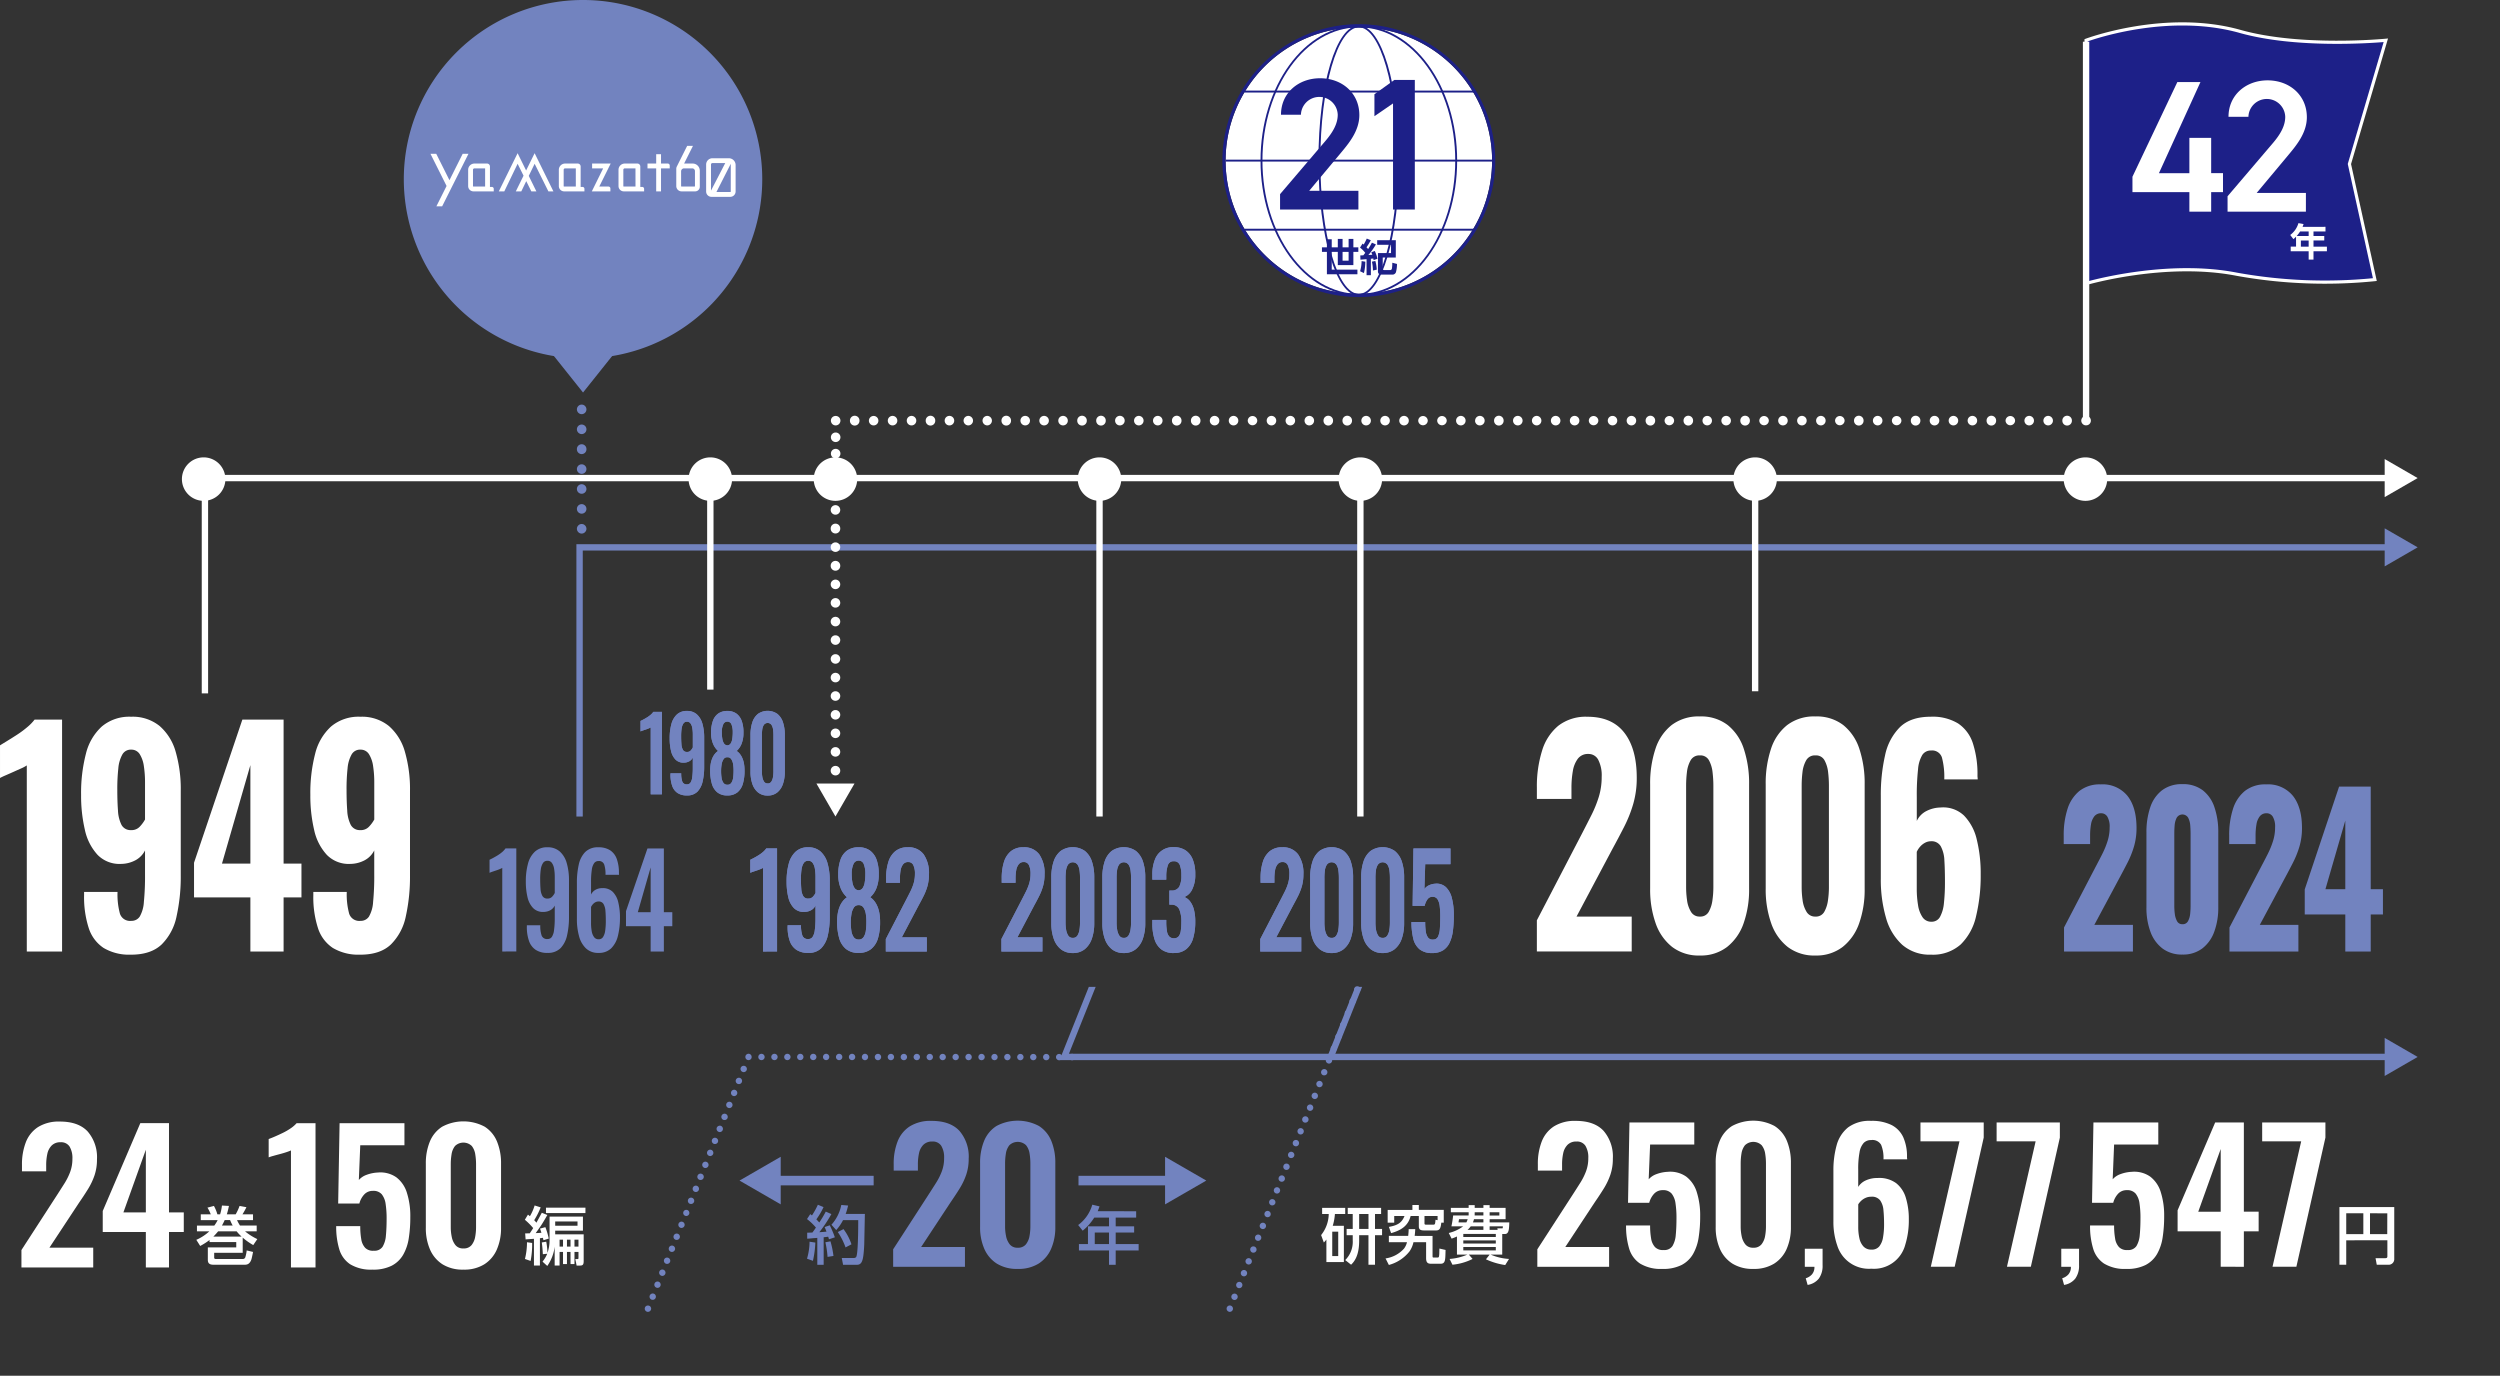 <svg data-name="グループ 857" xmlns="http://www.w3.org/2000/svg" width="569.198" height="313.22" viewBox="0 0 569.198 313.22"><rect x="0" y="0" width="569.198" height="313.22" fill="#333333" stroke="none"/><defs><clipPath id="a"><path data-name="長方形 367" fill="none" d="M0 0h569.198v313.22H0z"/></clipPath><clipPath id="b"><path data-name="長方形 369" fill="none" d="M0 0h432.411v88.528H0z"/></clipPath></defs><path data-name="パス 5602" d="M47.382 157.87h-1.449v-49.748h498.278v1.449H47.382z" fill="#fff"/><path data-name="パス 5603" d="M542.942 113.18l7.505-4.333-7.505-4.334z" fill="#fff"/><path data-name="パス 5604" d="M132.681 185.904h-1.448v-62.008H544.21v1.449H132.681z" fill="#7283bf"/><path data-name="パス 5605" d="M542.942 128.951l7.505-4.334-7.505-4.33z" fill="#7283bf"/><path data-name="長方形 359" fill="#fff" d="M161.004 108.966h1.449v48.045h-1.449z"/><g data-name="グループ 854"><g data-name="グループ 853" clip-path="url(#a)"><path data-name="パス 5606" d="M51.317 109.085a4.949 4.949 0 11-4.95-4.95 4.95 4.95 0 014.95 4.95" fill="#fff"/><path data-name="パス 5607" d="M166.677 109.085a4.949 4.949 0 11-4.95-4.95 4.95 4.95 0 014.95 4.95" fill="#fff"/><path data-name="パス 5608" d="M190.219 180.748a1.086 1.086 0 01-.768-1.854 1.064 1.064 0 011.173-.23 1.014 1.014 0 01.362.23 1.086 1.086 0 01-.768 1.854" fill="#fff"/><path data-name="パス 5609" d="M189.133 175.432a1.087 1.087 0 012.173 0 1.087 1.087 0 11-2.173 0m0-4.244a1.086 1.086 0 111.086 1.086 1.085 1.085 0 01-1.086-1.086m0-4.23a1.086 1.086 0 111.086 1.086 1.088 1.088 0 01-1.086-1.086m0-4.244a1.087 1.087 0 012.173 0 1.087 1.087 0 11-2.173 0m0-4.23a1.087 1.087 0 111.086 1.072 1.073 1.073 0 01-1.086-1.072m0-4.244a1.087 1.087 0 012.173 0 1.087 1.087 0 11-2.173 0m0-4.244a1.087 1.087 0 012.173 0 1.087 1.087 0 11-2.173 0m0-4.231a1.087 1.087 0 112.173 0 1.087 1.087 0 01-2.173 0m0-4.243a1.086 1.086 0 111.086 1.086 1.085 1.085 0 01-1.086-1.086m0-4.23a1.087 1.087 0 112.173 0 1.087 1.087 0 01-2.173 0m0-4.244a1.086 1.086 0 111.086 1.086 1.085 1.085 0 01-1.086-1.086m0-4.23a1.087 1.087 0 112.173 0 1.087 1.087 0 11-2.173 0m0-4.244a1.086 1.086 0 111.086 1.086 1.085 1.085 0 01-1.086-1.086m0-4.23a1.087 1.087 0 112.173 0 1.087 1.087 0 11-2.173 0m0-4.244a1.086 1.086 0 111.086 1.086 1.085 1.085 0 01-1.086-1.086" fill="#fff"/><path data-name="パス 5610" d="M190.219 112.953a1.088 1.088 0 01-1.086-1.086 1.381 1.381 0 01.072-.42 1.169 1.169 0 01.246-.348 1.105 1.105 0 011.536 0 1.125 1.125 0 01.232.348 1.034 1.034 0 01.087.42 1.085 1.085 0 01-.319.768 1.186 1.186 0 01-.362.23.973.973 0 01-.406.088" fill="#fff"/><path data-name="パス 5611" d="M194.551 178.397l-4.333 7.505-4.334-7.505z" fill="#fff"/><path data-name="パス 5612" d="M195.166 109.085a4.949 4.949 0 11-4.95-4.95 4.95 4.95 0 014.95 4.95" fill="#fff"/><path data-name="長方形 360" fill="#fff" d="M249.611 111.864h1.449v74.04h-1.449z"/><path data-name="パス 5613" d="M255.284 109.085a4.949 4.949 0 11-4.95-4.95 4.95 4.95 0 014.95 4.95" fill="#fff"/><path data-name="長方形 361" fill="#fff" d="M309.005 111.864h1.449v74.04h-1.449z"/><path data-name="パス 5614" d="M314.677 109.085a4.949 4.949 0 11-4.95-4.95 4.95 4.95 0 014.95 4.95" fill="#fff"/><path data-name="長方形 362" fill="#fff" d="M398.883 108.966h1.449v48.421h-1.449z"/><path data-name="パス 5615" d="M404.556 109.085a4.949 4.949 0 11-4.951-4.95 4.951 4.951 0 014.951 4.95" fill="#fff"/><path data-name="パス 5616" d="M479.763 109.085a4.949 4.949 0 11-4.95-4.95 4.95 4.95 0 014.95 4.95" fill="#fff"/><path data-name="パス 5617" d="M173.55 40.807A40.806 40.806 0 11132.744 0a40.807 40.807 0 0140.806 40.806" fill="#7283bf"/><path data-name="パス 5618" d="M132.744 89.369l8.9-11.162h-17.802z" fill="#7283bf"/><path data-name="パス 5619" d="M119.787 38.816l-1.936-3.938-4.282 8.695h1.249l3.033-6.287 1.35 2.715-1.759 3.572h1.249l1.127-2.334 1.16 2.334h1.146l-1.733-3.523 1.338-2.764 3.129 6.287h1.144l-4.275-8.695zm12.835 3.739h-.422v-4.659a.661.661 0 00-.661-.659h-2.873a1.432 1.432 0 00-1.431 1.428v3.7a1.211 1.211 0 001.211 1.208h4.617v-.578a.441.441 0 00-.44-.44m-1.521-.081h-2.656a.11.11 0 01-.11-.109v-3.7a.33.33 0 01.33-.329h2.435zm15.1.081h-.42v-4.659a.662.662 0 00-.661-.659h-2.87a1.432 1.432 0 00-1.43 1.428v3.7a1.211 1.211 0 001.211 1.208h4.619v-.578a.44.44 0 00-.44-.44m-1.521-.081h-2.659a.11.11 0 01-.11-.109v-3.7a.33.33 0 01.329-.329h2.435zm21.245-6.445h-3.723a1.437 1.437 0 00-1.44 1.428v6.152a1.215 1.215 0 001.218 1.208h4.276a1.215 1.215 0 001.218-1.208v-6.042a1.546 1.546 0 00-1.55-1.538m-4.055 7.373v-5.945a.332.332 0 01.332-.33h2.912zm4.5.207a.11.11 0 01-.11.11h-3.154l3.264-6.423zm-54.4-1.055h-.428v-4.658a.661.661 0 00-.661-.659h-2.87a1.432 1.432 0 00-1.431 1.428v3.7a1.211 1.211 0 001.211 1.208h4.617v-.578a.441.441 0 00-.44-.44m-1.526-.081H107.8a.11.11 0 01-.11-.109v-3.7a.33.33 0 01.33-.329h2.431zm41.59-5.237H150.5v-2.124h-1.1v2.124h-1.98v1.1h1.98v5.237h1.1v-5.238h1.982v-.659a.441.441 0 00-.44-.44m-17.231 0v1.1h2.513l-2.58 5.237h4.229v-.659a.44.44 0 00-.44-.44h-2.092l2.6-5.237zm22.9 0h-1.954l2.015-4.023h-1.321l-2.348 4.689a1.2 1.2 0 00-.13.543v3.919a1.21 1.21 0 001.21 1.208h3.091a1.054 1.054 0 001.055-1.053v-3.662a1.623 1.623 0 00-1.624-1.621m.523 5.128a.11.11 0 01-.11.109h-2.935a.11.11 0 01-.11-.109v-3.361a.669.669 0 01.671-.668h1.864a.619.619 0 01.62.619zm-52.886-7.347l-3.01 6.01-3.009-6.01h-1.317l3.668 7.324-2.323 4.637h1.315l5.994-11.961z" fill="#fff"/><path data-name="パス 5620" d="M540.708 63.655a111.845 111.845 0 01-31.387-1.207c-16.4-3.23-34.364 2.092-34.364 2.092V9.171s17.947-6.84 35.088-2.012c13.943 3.924 33.159 2.012 33.159 2.012l-8.29 28.167z" fill="#1d2088"/><path data-name="パス 5621" d="M474.594 65.027V8.922l.233-.088c.18-.07 18.254-6.83 35.316-2.022 13.721 3.863 32.83 2.019 33.024 2l.535-.052-8.417 28.592 5.86 26.613-.393.051a113.221 113.221 0 01-31.5-1.211c-16.132-3.178-34.014 2.031-34.193 2.083zm.724-55.6v54.638c2.938-.8 19.236-4.9 34.073-1.972a112.53 112.53 0 0030.876 1.247l-5.728-26.013.025-.09 8.141-27.662c-3.209.269-20.2 1.467-32.758-2.07-15.782-4.441-32.472 1.152-34.629 1.92" fill="#fff"/><path data-name="パス 5622" d="M500.998 18.685l-9.452 20.744h6.929v-8.044h4.962v8.04h2.694v4.321h-2.694v4.447h-4.962v-4.447h-12.96v-3.509l10.221-21.552z" fill="#fff"/><path data-name="パス 5623" d="M525.005 48.193H507.17v-3.507l10.137-11.89c1.925-2.225 2.993-4.149 2.993-6.2a4.193 4.193 0 00-8.382 0h-4.534c0-5 4.02-8.3 8.9-8.3 5.047 0 8.938 3.423 8.938 8.383 0 3.721-2.565 6.63-4.447 8.9l-6.971 8.341h11.205z" fill="#fff"/><path data-name="パス 5624" d="M474.961 96.845a1.024 1.024 0 01-.42-.072 1.118 1.118 0 01-.682-1 1.156 1.156 0 01.335-.782 1.175 1.175 0 01.348-.232 1.155 1.155 0 01.824 0 1.254 1.254 0 01.362.232 1.1 1.1 0 010 1.55 1.069 1.069 0 01-.766.3" fill="#fff"/><path data-name="パス 5625" d="M469.556 95.772a1.087 1.087 0 112.173 0 1.087 1.087 0 11-2.173 0m-4.317 0a1.086 1.086 0 111.086 1.086 1.086 1.086 0 01-1.086-1.086m-4.317 0a1.086 1.086 0 111.086 1.086 1.085 1.085 0 01-1.086-1.086m-4.3 0a1.087 1.087 0 012.173 0 1.087 1.087 0 01-2.173 0m-4.318 0a1.087 1.087 0 112.173 0 1.087 1.087 0 11-2.173 0m-4.315 0a1.086 1.086 0 111.086 1.086 1.085 1.085 0 01-1.086-1.086m-4.318 0a1.086 1.086 0 111.086 1.086 1.085 1.085 0 01-1.086-1.086m-4.315 0a1.093 1.093 0 012.186 0 1.093 1.093 0 01-2.186 0m-4.3 0a1.087 1.087 0 112.173 0 1.087 1.087 0 11-2.173 0m-4.315 0a1.087 1.087 0 012.173 0 1.087 1.087 0 01-2.173 0m-4.318 0a1.086 1.086 0 111.086 1.086 1.085 1.085 0 01-1.086-1.086m-4.3 0a1.087 1.087 0 112.173 0 1.087 1.087 0 11-2.173 0m-4.317 0a1.087 1.087 0 012.173 0 1.087 1.087 0 01-2.173 0m-4.317 0a1.086 1.086 0 111.086 1.086 1.085 1.085 0 01-1.086-1.086m-4.317 0a1.086 1.086 0 111.086 1.086 1.086 1.086 0 01-1.086-1.086m-4.317 0a1.086 1.086 0 111.086 1.086 1.085 1.085 0 01-1.086-1.086m-4.3 0a1.087 1.087 0 012.173 0 1.087 1.087 0 01-2.173 0m-4.318 0a1.087 1.087 0 112.173 0 1.087 1.087 0 11-2.173 0m-4.315 0a1.086 1.086 0 111.086 1.086 1.085 1.085 0 01-1.086-1.086m-4.3 0a1.079 1.079 0 112.158 0 1.079 1.079 0 11-2.158 0m-4.315 0a1.087 1.087 0 112.173 0 1.087 1.087 0 11-2.173 0m-4.318 0a1.087 1.087 0 012.173 0 1.087 1.087 0 01-2.173 0m-4.315 0a1.087 1.087 0 112.173 0 1.087 1.087 0 11-2.173 0m-4.318 0a1.086 1.086 0 111.086 1.086 1.085 1.085 0 01-1.086-1.086m-4.3 0a1.08 1.08 0 112.16 0 1.08 1.08 0 11-2.16 0m-4.317 0a1.087 1.087 0 012.173 0 1.087 1.087 0 01-2.173 0m-4.317 0a1.086 1.086 0 111.086 1.086 1.085 1.085 0 01-1.086-1.086m-4.317 0a1.086 1.086 0 111.086 1.086 1.086 1.086 0 01-1.086-1.086m-4.317 0a1.088 1.088 0 011.1-1.086 1.087 1.087 0 010 2.173 1.1 1.1 0 01-1.1-1.086m-4.3 0a1.072 1.072 0 011.071-1.086 1.087 1.087 0 11-1.071 1.086m-4.318 0a1.087 1.087 0 112.173 0 1.087 1.087 0 11-2.173 0m-4.315 0a1.086 1.086 0 111.067 1.086 1.085 1.085 0 01-1.086-1.086m-4.318 0a1.086 1.086 0 111.086 1.086 1.085 1.085 0 01-1.086-1.086m-4.3 0a1.087 1.087 0 012.173 0 1.087 1.087 0 01-2.173 0m-4.318 0a1.087 1.087 0 012.173 0 1.087 1.087 0 01-2.173 0m-4.315 0a1.086 1.086 0 111.086 1.086 1.084 1.084 0 01-1.086-1.086m-4.318 0a1.086 1.086 0 111.086 1.086 1.085 1.085 0 01-1.086-1.086m-4.315 0a1.086 1.086 0 111.086 1.086 1.084 1.084 0 01-1.086-1.086m-4.3 0a1.087 1.087 0 112.173 0 1.087 1.087 0 11-2.173 0m-4.317 0a1.087 1.087 0 112.173 0 1.087 1.087 0 11-2.173 0m-4.317 0a1.086 1.086 0 111.086 1.086 1.086 1.086 0 01-1.086-1.086m-4.317 0a1.086 1.086 0 111.086 1.086 1.085 1.085 0 01-1.086-1.086m-4.3 0a1.075 1.075 0 011.086-1.086 1.086 1.086 0 11-1.086 1.086m-4.318 0a1.087 1.087 0 012.173 0 1.087 1.087 0 01-2.173 0m-4.315 0a1.086 1.086 0 111.086 1.086 1.085 1.085 0 01-1.086-1.086m-4.318 0a1.086 1.086 0 111.086 1.086 1.085 1.085 0 01-1.086-1.086m-4.3 0a1.087 1.087 0 112.173 0 1.087 1.087 0 11-2.173 0m-4.318 0a1.087 1.087 0 112.173 0 1.087 1.087 0 11-2.173 0m-4.315 0a1.086 1.086 0 111.086 1.086 1.084 1.084 0 01-1.086-1.086m-4.318 0a1.086 1.086 0 111.086 1.086 1.085 1.085 0 01-1.086-1.086m-4.315 0a1.093 1.093 0 111.1 1.086 1.088 1.088 0 01-1.1-1.086m-4.3 0a1.087 1.087 0 112.173 0 1.087 1.087 0 11-2.173 0m-4.317 0a1.087 1.087 0 112.173 0 1.087 1.087 0 11-2.173 0m-4.317 0a1.086 1.086 0 111.086 1.086 1.085 1.085 0 01-1.086-1.086m-4.315 0a1.086 1.086 0 111.086 1.086 1.084 1.084 0 01-1.086-1.086m-4.3 0a1.075 1.075 0 011.086-1.086 1.086 1.086 0 11-1.086 1.086m-4.318 0a1.087 1.087 0 112.173 0 1.087 1.087 0 11-2.173 0m-4.317 0a1.086 1.086 0 011.086-1.086 1.087 1.087 0 010 2.173 1.1 1.1 0 01-1.086-1.086m-4.317 0a1.088 1.088 0 011.1-1.086 1.087 1.087 0 010 2.173 1.1 1.1 0 01-1.1-1.086m-4.3 0a1.072 1.072 0 011.071-1.086 1.087 1.087 0 11-1.071 1.086m-4.318 0a1.087 1.087 0 112.173 0 1.087 1.087 0 11-2.173 0m-4.315 0a1.086 1.086 0 111.086 1.086 1.085 1.085 0 01-1.086-1.086m-4.318 0a1.086 1.086 0 111.086 1.086 1.085 1.085 0 01-1.086-1.086m-4.3 0a1.08 1.08 0 111.086 1.086 1.077 1.077 0 01-1.086-1.086m-4.317 0a1.087 1.087 0 112.173 0 1.087 1.087 0 11-2.173 0" fill="#fff"/><path data-name="パス 5626" d="M190.264 96.859a1.083 1.083 0 01-.768-.319.951.951 0 01-.232-.362.968.968 0 01-.087-.406 1.057 1.057 0 01.319-.766 1.118 1.118 0 011.536 0 1.057 1.057 0 01.319.766.969.969 0 01-.088.406.947.947 0 01-.23.362 1.109 1.109 0 01-.768.319" fill="#fff"/><path data-name="パス 5627" d="M189.178 103.278a1.086 1.086 0 111.086 1.086 1.085 1.085 0 01-1.086-1.086m0-3.753a1.087 1.087 0 012.173 0 1.087 1.087 0 11-2.173 0" fill="#fff"/><path data-name="パス 5628" d="M190.264 108.113a1.078 1.078 0 01-.768-.32.886.886 0 01-.232-.346 1.039 1.039 0 01-.087-.42.968.968 0 01.087-.406 1.017 1.017 0 01.232-.362 1.118 1.118 0 011.536 0 1.034 1.034 0 01.23.362.969.969 0 01.088.406 1.041 1.041 0 01-.088.42 1.06 1.06 0 01-.578.578 1.04 1.04 0 01-.42.088" fill="#fff"/><path data-name="長方形 363" fill="#fff" d="M474.232 9.493h1.449v86.274h-1.449z"/><path data-name="パス 5629" d="M529.465 51.645v1.052h-2.731v1.034h2.451v1.024h-2.451v1.4h3.055v1.05h-3.055v1.906h-1.1v-1.908h-4.089v-1.05h1.218v-2.267a7.541 7.541 0 01-.6.561l-.727-.946a5.158 5.158 0 001.873-2.7l1.165.21c-.07.219-.149.437-.227.639zm-6.555 2.086h2.722v-1.034h-1.944a8.734 8.734 0 01-.778 1.034m.953 2.425h1.769v-1.4h-1.769z" fill="#fff"/><path data-name="パス 5630" d="M132.435 121.485a1.086 1.086 0 01-.42-.087.953.953 0 01-.348-.245 1.067 1.067 0 010-1.521 1.148 1.148 0 01.348-.248 1.2 1.2 0 01.84 0 1.124 1.124 0 01.346.248 1.075 1.075 0 01.32.766 1.053 1.053 0 01-.32.755 1.04 1.04 0 01-.766.332" fill="#7283bf"/><path data-name="パス 5631" d="M131.349 115.867a1.086 1.086 0 111.086 1.086 1.085 1.085 0 01-1.086-1.086m0-4.534a1.086 1.086 0 111.086 1.086 1.085 1.085 0 01-1.086-1.085m0-4.534a1.086 1.086 0 111.086 1.086 1.094 1.094 0 01-1.086-1.086m0-4.534a1.087 1.087 0 112.173 0 1.087 1.087 0 11-2.173 0m0-4.534a1.087 1.087 0 111.086 1.1 1.1 1.1 0 01-1.086-1.1" fill="#7283bf"/><path data-name="パス 5632" d="M132.435 94.294a1.078 1.078 0 01-.768-.32 1.131 1.131 0 01-.232-.362.966.966 0 01-.087-.4 1.083 1.083 0 01.319-.768 1.143 1.143 0 01.348-.246 1.182 1.182 0 01.84 0 1.12 1.12 0 01.346.246 1.078 1.078 0 01.32.768 1.1 1.1 0 01-.32.766 1.077 1.077 0 01-.346.232 1.04 1.04 0 01-.42.088" fill="#7283bf"/><path data-name="パス 5633" d="M6.1 216.638v-42.372a7.916 7.916 0 01-1.278.685c-.539.239-1.121.5-1.747.782s-1.218.543-1.773.782-.991.445-1.3.619v-7.433c.417-.261.982-.606 1.695-1.042s1.469-.913 2.269-1.434a22.2 22.2 0 002.269-1.695 10.454 10.454 0 001.64-1.692h6.258v52.8z" fill="#fff"/><path data-name="パス 5634" d="M29.836 217.353a11.317 11.317 0 01-6.258-1.531 8.555 8.555 0 01-3.39-4.565 22.849 22.849 0 01-1.043-7.4v-.782h7.614a16.644 16.644 0 00.548 4.954 2.409 2.409 0 002.581 1.63 2.209 2.209 0 001.93-.978 7.6 7.6 0 00.939-3.325 60.138 60.138 0 00.262-6.321v-5.41a5.168 5.168 0 01-2.138 2.216 7.1 7.1 0 01-3.233.849 6.977 6.977 0 01-5.429-2.055 12.136 12.136 0 01-2.894-5.7 34.088 34.088 0 01-.86-7.953 35.611 35.611 0 011.1-9.387 12.335 12.335 0 013.624-6.193 9.72 9.72 0 016.649-2.216 9.743 9.743 0 016.519 2.119 12.1 12.1 0 013.651 5.9 30.654 30.654 0 011.147 8.866v19.23a41.677 41.677 0 01-.939 9.257 12.545 12.545 0 01-3.39 6.454q-2.453 2.347-6.988 2.347m.052-28.357a2.546 2.546 0 001.956-.814 7.8 7.8 0 001.173-1.6v-8.413a24.527 24.527 0 00-.261-3.716 6.98 6.98 0 00-.939-2.738 2.221 2.221 0 00-1.982-1.043 2.183 2.183 0 00-1.982 1.108 7.8 7.8 0 00-.913 3.129 43.273 43.273 0 00-.235 4.889q0 2.675.156 4.759a8.034 8.034 0 00.808 3.259 2.326 2.326 0 002.216 1.173" fill="#fff"/><path data-name="パス 5635" d="M57.006 216.637v-12.32h-12.83v-7.889l11.005-32.591h9.387v32.789h4.068v7.694h-4.068v12.317zm-6.467-20.013h6.467V174.2z" fill="#fff"/><path data-name="パス 5636" d="M82.028 217.353a11.314 11.314 0 01-6.258-1.531 8.541 8.541 0 01-3.39-4.565 22.849 22.849 0 01-1.043-7.4v-.782h7.614a16.645 16.645 0 00.548 4.954 2.408 2.408 0 002.581 1.63 2.206 2.206 0 001.928-.978 7.563 7.563 0 00.939-3.325 59.742 59.742 0 00.261-6.323v-5.408a5.164 5.164 0 01-2.137 2.216 7.11 7.11 0 01-3.235.849 6.975 6.975 0 01-5.422-2.054 12.11 12.11 0 01-2.894-5.7 34.007 34.007 0 01-.862-7.953 35.611 35.611 0 011.1-9.387 12.337 12.337 0 013.626-6.193 9.718 9.718 0 016.649-2.216 9.745 9.745 0 016.519 2.119 12.106 12.106 0 013.649 5.9 30.654 30.654 0 011.147 8.866v19.23a41.681 41.681 0 01-.937 9.257 12.557 12.557 0 01-3.391 6.454q-2.451 2.347-6.987 2.347m.052-28.357a2.548 2.548 0 001.956-.814 7.787 7.787 0 001.172-1.6v-8.414a24.341 24.341 0 00-.261-3.716 6.934 6.934 0 00-.939-2.738 2.217 2.217 0 00-1.98-1.043 2.181 2.181 0 00-1.982 1.108 7.751 7.751 0 00-.913 3.129 42.935 42.935 0 00-.235 4.889q0 2.675.155 4.759a8.009 8.009 0 00.81 3.259 2.325 2.325 0 002.216 1.173" fill="#fff"/><path data-name="パス 5637" d="M349.912 216.636v-7.1l10.274-19.752q1.147-2.216 2.164-4.237a26.644 26.644 0 001.669-4.139 15.332 15.332 0 00.652-4.531 7.789 7.789 0 00-.782-3.879 2.468 2.468 0 00-2.241-1.336 2.856 2.856 0 00-2.4 1.075 6.392 6.392 0 00-1.147 2.836 22.033 22.033 0 00-.311 3.846v2.477h-7.876v-2.608a27.254 27.254 0 011.175-8.344 11.746 11.746 0 013.7-5.7 10.215 10.215 0 016.649-2.054q5.58 0 8.4 3.651t2.816 10.234a21.12 21.12 0 01-.782 5.9 29.518 29.518 0 01-2.06 5.214q-1.278 2.512-2.738 5.183l-8.134 15.319h12.567v7.945z" fill="#fff"/><path data-name="パス 5638" d="M387.022 217.551a9.941 9.941 0 01-6.309-1.954 11.735 11.735 0 01-3.755-5.379 23.015 23.015 0 01-1.253-7.921v-23.663a24.923 24.923 0 011.2-8.117 11.378 11.378 0 013.7-5.441 10.105 10.105 0 016.414-1.957 9.907 9.907 0 016.336 1.957 11.472 11.472 0 013.679 5.44 24.964 24.964 0 011.2 8.117v23.663a23.014 23.014 0 01-1.252 7.921 11.746 11.746 0 01-3.755 5.379 9.781 9.781 0 01-6.206 1.954m0-8.866a2.155 2.155 0 002.034-1.108 7.329 7.329 0 00.834-2.639 21.109 21.109 0 00.209-2.836v-23.27a25.916 25.916 0 00-.183-3 7.328 7.328 0 00-.808-2.7 2.19 2.19 0 00-2.086-1.142 2.248 2.248 0 00-2.112 1.142 7.05 7.05 0 00-.834 2.7 25.909 25.909 0 00-.182 3v23.271a21.1 21.1 0 00.209 2.836 6.714 6.714 0 00.888 2.639 2.223 2.223 0 002.032 1.108" fill="#fff"/><path data-name="パス 5639" d="M413.331 217.551a9.941 9.941 0 01-6.309-1.954 11.735 11.735 0 01-3.755-5.379 23.014 23.014 0 01-1.253-7.921v-23.663a24.921 24.921 0 011.2-8.117 11.377 11.377 0 013.7-5.441 10.105 10.105 0 016.414-1.957 9.907 9.907 0 016.336 1.957 11.471 11.471 0 013.679 5.44 24.962 24.962 0 011.2 8.117v23.663a23.015 23.015 0 01-1.252 7.921 11.746 11.746 0 01-3.755 5.379 9.781 9.781 0 01-6.206 1.954m0-8.866a2.155 2.155 0 002.034-1.108 7.33 7.33 0 00.834-2.639 21.113 21.113 0 00.209-2.836v-23.27a25.9 25.9 0 00-.182-3 7.327 7.327 0 00-.808-2.7 2.19 2.19 0 00-2.086-1.142 2.248 2.248 0 00-2.112 1.142 7.049 7.049 0 00-.834 2.7 25.9 25.9 0 00-.183 3v23.271a21.114 21.114 0 00.209 2.836 6.713 6.713 0 00.888 2.639 2.223 2.223 0 002.032 1.108" fill="#fff"/><path data-name="パス 5640" d="M439.641 217.356a9.483 9.483 0 01-6.546-2.25 13.026 13.026 0 01-3.7-6.16 31.1 31.1 0 01-1.172-8.931v-18.773a40.533 40.533 0 01.965-9.258 12.694 12.694 0 013.414-6.454q2.451-2.347 6.99-2.347a11.182 11.182 0 016.23 1.533 8.617 8.617 0 013.365 4.531 22.646 22.646 0 011.042 7.366 3.444 3.444 0 00.028.423 3.745 3.745 0 01.025.424h-7.612a17.424 17.424 0 00-.523-4.954 2.328 2.328 0 00-2.5-1.63 2.274 2.274 0 00-1.957.978 7.426 7.426 0 00-.989 3.291 54.543 54.543 0 00-.288 6.357v5.411a4.818 4.818 0 012.112-2.216 7.352 7.352 0 013.312-.847 6.861 6.861 0 015.347 1.857 11.534 11.534 0 012.894 5.476 32.034 32.034 0 01.885 7.854 39.464 39.464 0 01-1.042 9.519 12.917 12.917 0 01-3.52 6.485 9.5 9.5 0 01-6.753 2.315m.1-7.5a2.127 2.127 0 001.957-1.11 8.139 8.139 0 00.887-3.129 43.574 43.574 0 00.233-4.889q0-2.738-.13-4.789a7.434 7.434 0 00-.807-3.228 2.389 2.389 0 00-2.247-1.175 2.8 2.8 0 00-1.382.361 3.954 3.954 0 00-1.123.911 4.771 4.771 0 00-.73 1.142v8.408a22.486 22.486 0 00.288 3.684 6.665 6.665 0 001.017 2.77 2.339 2.339 0 002.032 1.044" fill="#fff"/><path data-name="パス 5641" d="M114.355 216.638v-19.035a4.672 4.672 0 01-.545.261c-.271.116-.569.227-.892.333s-.623.207-.892.3a4.688 4.688 0 00-.568.232v-2.984c.216-.1.487-.232.811-.406s.668-.372 1.03-.594a8.047 8.047 0 001.021-.739 4.515 4.515 0 00.776-.84h2.457v23.468z" fill="#7283bf"/><path data-name="パス 5642" d="M124.635 216.956a4.715 4.715 0 01-2.664-.694 4 4 0 01-1.531-2.03 9.5 9.5 0 01-.487-3.245v-.319h3.059a6.7 6.7 0 00.313 2.347 1.281 1.281 0 001.333.782 1.143 1.143 0 00.973-.464 3.516 3.516 0 00.51-1.536 19.425 19.425 0 00.164-2.81v-2.809a2.408 2.408 0 01-.975 1.042 3.247 3.247 0 01-1.551.407 3.121 3.121 0 01-2.403-.886 5.233 5.233 0 01-1.275-2.477 14.989 14.989 0 01-.382-3.535 15.219 15.219 0 01.488-4.071 5.687 5.687 0 011.576-2.752 4.048 4.048 0 012.849-1 4.1 4.1 0 012.829.971 5.589 5.589 0 011.586 2.68 13.964 13.964 0 01.5 3.911v8.315a18.468 18.468 0 01-.429 4.144 6.09 6.09 0 01-1.482 2.939 4 4 0 01-3 1.086m.023-12.371a1.352 1.352 0 001.031-.4 3.657 3.657 0 00.616-.871v-3.649a11.134 11.134 0 00-.141-1.841 3.2 3.2 0 00-.5-1.333 1.185 1.185 0 00-1.031-.506 1.157 1.157 0 00-1.008.52 3.469 3.469 0 00-.5 1.449 14.893 14.893 0 00-.138 2.173q0 1.247.08 2.26a3.783 3.783 0 00.429 1.608 1.237 1.237 0 001.159.594" fill="#7283bf"/><path data-name="パス 5643" d="M136.26 216.958a3.981 3.981 0 01-2.828-1.015 5.852 5.852 0 01-1.586-2.765 14.305 14.305 0 01-.5-3.926v-8.228a18.64 18.64 0 01.417-4.129 5.848 5.848 0 011.482-2.912 4.036 4.036 0 012.991-1.072 4.775 4.775 0 012.676.681 3.934 3.934 0 011.518 1.985 9.214 9.214 0 01.487 3.216 1.431 1.431 0 00.013.187 1.819 1.819 0 01.012.19h-3.081a6.894 6.894 0 00-.3-2.347 1.243 1.243 0 00-1.3-.782 1.184 1.184 0 00-.972.464 3.345 3.345 0 00-.545 1.521 18 18 0 00-.175 2.825v2.81a2.472 2.472 0 01.987-1.059 2.979 2.979 0 011.541-.39 3.194 3.194 0 012.411.84 4.98 4.98 0 011.263 2.4 14.639 14.639 0 01.381 3.506 16.587 16.587 0 01-.462 4.1 5.958 5.958 0 01-1.531 2.854 3.962 3.962 0 01-2.9 1.043m.025-3.1a1.148 1.148 0 001.02-.521 3.6 3.6 0 00.487-1.449 14.852 14.852 0 00.139-2.173q0-1.273-.081-2.274a3.774 3.774 0 00-.43-1.593 1.235 1.235 0 00-1.159-.594 1.5 1.5 0 00-.73.187 2.082 2.082 0 00-.578.48 2.844 2.844 0 00-.384.579v3.679a10.405 10.405 0 00.152 1.825 3.107 3.107 0 00.533 1.347 1.222 1.222 0 001.031.507" fill="#7283bf"/><path data-name="パス 5644" d="M148.138 216.639v-5.767h-5.614v-3.417l4.891-14.285h3.732v14.517h1.924v3.186h-1.924v5.767zm-2.92-8.952h2.92v-10.2z" fill="#7283bf"/><path data-name="パス 5645" d="M148.152 180.855v-15.228a3.676 3.676 0 01-.436.209c-.216.093-.453.183-.713.267s-.5.167-.714.243a3.672 3.672 0 00-.455.185v-2.387c.174-.077.39-.185.65-.324s.535-.3.824-.475a6.437 6.437 0 00.816-.591 3.593 3.593 0 00.621-.672h1.966v18.774z" fill="#6e7eb4"/><path data-name="パス 5646" d="M156.398 181.11a3.766 3.766 0 01-2.131-.556 3.194 3.194 0 01-1.224-1.622 7.572 7.572 0 01-.39-2.6v-.255h2.448a5.3 5.3 0 00.251 1.877 1.023 1.023 0 001.065.626.918.918 0 00.779-.371 2.794 2.794 0 00.407-1.228 15.536 15.536 0 00.13-2.247v-2.25a1.915 1.915 0 01-.778.834 2.607 2.607 0 01-1.243.326 2.5 2.5 0 01-1.919-.708 4.186 4.186 0 01-1.02-1.982 12 12 0 01-.306-2.828 12.184 12.184 0 01.39-3.256 4.567 4.567 0 011.26-2.2 3.24 3.24 0 012.28-.8 3.273 3.273 0 012.263.775 4.469 4.469 0 011.27 2.144 11.228 11.228 0 01.4 3.13v6.651a14.808 14.808 0 01-.342 3.314 4.886 4.886 0 01-1.186 2.353 3.2 3.2 0 01-2.4.869m.019-9.9a1.076 1.076 0 00.826-.324 2.869 2.869 0 00.491-.7v-2.92a8.75 8.75 0 00-.112-1.47 2.587 2.587 0 00-.4-1.068.956.956 0 00-.827-.406.926.926 0 00-.805.417 2.8 2.8 0 00-.4 1.159 11.945 11.945 0 00-.11 1.738q0 1 .065 1.808a3.01 3.01 0 00.342 1.286.988.988 0 00.927.475" fill="#6e7eb4"/><path data-name="パス 5647" d="M165.599 181.11a3.493 3.493 0 01-2.3-.719 3.91 3.91 0 01-1.241-2 10.76 10.76 0 01-.372-2.977 8.562 8.562 0 01.122-1.5 5.756 5.756 0 01.352-1.24 4.2 4.2 0 01.565-.985 3.156 3.156 0 01.761-.707 4.494 4.494 0 01-1.121-1.588 6.431 6.431 0 01-.474-2.56 7.921 7.921 0 01.4-2.654 3.437 3.437 0 011.233-1.717 3.517 3.517 0 012.077-.59 3.41 3.41 0 012.077.6 3.552 3.552 0 011.214 1.715 7.574 7.574 0 01.38 2.644 6.667 6.667 0 01-.453 2.571 4.319 4.319 0 01-1.1 1.576 3.156 3.156 0 01.761.707 4.2 4.2 0 01.565.985 5.842 5.842 0 01.353 1.24 8.712 8.712 0 01.12 1.5 10.158 10.158 0 01-.362 2.977 4.006 4.006 0 01-1.241 2 3.49 3.49 0 01-2.309.719m0-2.434a1.027 1.027 0 00.918-.464 2.766 2.766 0 00.4-1.17 11.284 11.284 0 00.093-1.449 8.8 8.8 0 00-.093-1.517 2.986 2.986 0 00-.417-1.2 1.011 1.011 0 00-.9-.464.992.992 0 00-.881.464 3.04 3.04 0 00-.426 1.182 9.175 9.175 0 00-.12 1.53 10.344 10.344 0 00.1 1.46 2.682 2.682 0 00.417 1.17 1.039 1.039 0 00.908.452m0-8.97a.911.911 0 00.733-.4 2.6 2.6 0 00.381-1.056 9.634 9.634 0 00.11-1.528 4.6 4.6 0 00-.278-1.74.967.967 0 00-.946-.672 1 1 0 00-.955.672 4.155 4.155 0 00-.306 1.715 8.844 8.844 0 00.12 1.541 2.589 2.589 0 00.4 1.068.935.935 0 00.742.4" fill="#6e7eb4"/><path data-name="パス 5648" d="M174.782 181.134a3.36 3.36 0 01-2.179-.7 4.2 4.2 0 01-1.3-1.924 8.427 8.427 0 01-.436-2.828v-8.321a9.1 9.1 0 01.417-2.886 4.077 4.077 0 011.281-1.935 3.875 3.875 0 014.43 0 4.077 4.077 0 011.281 1.935 9.1 9.1 0 01.416 2.886v8.321a8.39 8.39 0 01-.436 2.828 4.209 4.209 0 01-1.3 1.924 3.362 3.362 0 01-2.179.7m0-2.758a.94.94 0 00.853-.44 2.732 2.732 0 00.371-1.066 8.294 8.294 0 00.091-1.228v-8.229a10.025 10.025 0 00-.076-1.29 2.7 2.7 0 00-.362-1.078 1.084 1.084 0 00-1.744 0 2.7 2.7 0 00-.362 1.078 10.024 10.024 0 00-.083 1.286v8.228a7.609 7.609 0 00.1 1.228 2.834 2.834 0 00.381 1.066.924.924 0 00.834.44" fill="#6e7eb4"/><path data-name="パス 5649" d="M148.152 180.855v-15.228a3.676 3.676 0 01-.436.209c-.216.093-.453.183-.713.267s-.5.167-.714.243a3.672 3.672 0 00-.455.185v-2.387c.174-.077.39-.185.65-.324s.535-.3.824-.475a6.437 6.437 0 00.816-.591 3.593 3.593 0 00.621-.672h1.966v18.774z" fill="#7283bf"/><path data-name="パス 5650" d="M156.398 181.11a3.766 3.766 0 01-2.131-.556 3.194 3.194 0 01-1.224-1.622 7.572 7.572 0 01-.39-2.6v-.255h2.448a5.3 5.3 0 00.251 1.877 1.023 1.023 0 001.065.626.918.918 0 00.779-.371 2.794 2.794 0 00.407-1.228 15.536 15.536 0 00.13-2.247v-2.25a1.915 1.915 0 01-.778.834 2.607 2.607 0 01-1.243.326 2.5 2.5 0 01-1.919-.708 4.186 4.186 0 01-1.02-1.982 12 12 0 01-.306-2.828 12.184 12.184 0 01.39-3.256 4.567 4.567 0 011.26-2.2 3.24 3.24 0 012.28-.8 3.273 3.273 0 012.263.775 4.469 4.469 0 011.27 2.144 11.228 11.228 0 01.4 3.13v6.651a14.808 14.808 0 01-.342 3.314 4.886 4.886 0 01-1.186 2.353 3.2 3.2 0 01-2.4.869m.019-9.9a1.076 1.076 0 00.826-.324 2.869 2.869 0 00.491-.7v-2.92a8.75 8.75 0 00-.112-1.47 2.587 2.587 0 00-.4-1.068.956.956 0 00-.827-.406.926.926 0 00-.805.417 2.8 2.8 0 00-.4 1.159 11.945 11.945 0 00-.11 1.738q0 1 .065 1.808a3.01 3.01 0 00.342 1.286.988.988 0 00.927.475" fill="#7283bf"/><path data-name="パス 5651" d="M165.599 181.11a3.493 3.493 0 01-2.3-.719 3.91 3.91 0 01-1.241-2 10.76 10.76 0 01-.372-2.977 8.562 8.562 0 01.122-1.5 5.756 5.756 0 01.352-1.24 4.2 4.2 0 01.565-.985 3.156 3.156 0 01.761-.707 4.494 4.494 0 01-1.121-1.588 6.431 6.431 0 01-.474-2.56 7.921 7.921 0 01.4-2.654 3.437 3.437 0 011.233-1.717 3.517 3.517 0 012.077-.59 3.41 3.41 0 012.077.6 3.552 3.552 0 011.214 1.715 7.574 7.574 0 01.38 2.644 6.667 6.667 0 01-.453 2.571 4.319 4.319 0 01-1.1 1.576 3.156 3.156 0 01.761.707 4.2 4.2 0 01.565.985 5.842 5.842 0 01.353 1.24 8.712 8.712 0 01.12 1.5 10.158 10.158 0 01-.362 2.977 4.006 4.006 0 01-1.241 2 3.49 3.49 0 01-2.309.719m0-2.434a1.027 1.027 0 00.918-.464 2.766 2.766 0 00.4-1.17 11.284 11.284 0 00.093-1.449 8.8 8.8 0 00-.093-1.517 2.986 2.986 0 00-.417-1.2 1.011 1.011 0 00-.9-.464.992.992 0 00-.881.464 3.04 3.04 0 00-.426 1.182 9.175 9.175 0 00-.12 1.53 10.344 10.344 0 00.1 1.46 2.682 2.682 0 00.417 1.17 1.039 1.039 0 00.908.452m0-8.97a.911.911 0 00.733-.4 2.6 2.6 0 00.381-1.056 9.634 9.634 0 00.11-1.528 4.6 4.6 0 00-.278-1.74.967.967 0 00-.946-.672 1 1 0 00-.955.672 4.155 4.155 0 00-.306 1.715 8.844 8.844 0 00.12 1.541 2.589 2.589 0 00.4 1.068.935.935 0 00.742.4" fill="#7283bf"/><path data-name="パス 5652" d="M174.782 181.134a3.36 3.36 0 01-2.179-.7 4.2 4.2 0 01-1.3-1.924 8.427 8.427 0 01-.436-2.828v-8.321a9.1 9.1 0 01.417-2.886 4.077 4.077 0 011.281-1.935 3.875 3.875 0 014.43 0 4.077 4.077 0 011.281 1.935 9.1 9.1 0 01.416 2.886v8.321a8.39 8.39 0 01-.436 2.828 4.209 4.209 0 01-1.3 1.924 3.362 3.362 0 01-2.179.7m0-2.758a.94.94 0 00.853-.44 2.732 2.732 0 00.371-1.066 8.294 8.294 0 00.091-1.228v-8.229a10.025 10.025 0 00-.076-1.29 2.7 2.7 0 00-.362-1.078 1.084 1.084 0 00-1.744 0 2.7 2.7 0 00-.362 1.078 10.024 10.024 0 00-.083 1.286v8.228a7.609 7.609 0 00.1 1.228 2.834 2.834 0 00.381 1.066.924.924 0 00.834.44" fill="#7283bf"/><path data-name="パス 5653" d="M173.722 216.638v-19.035a4.672 4.672 0 01-.545.261c-.271.116-.569.227-.892.333s-.623.207-.892.3a4.688 4.688 0 00-.568.232v-2.984c.216-.1.487-.232.811-.406s.668-.372 1.03-.594a8.047 8.047 0 001.021-.739 4.516 4.516 0 00.776-.84h2.457v23.468z" fill="#6e7eb4"/><path data-name="パス 5654" d="M184.001 216.956a4.715 4.715 0 01-2.664-.694 4 4 0 01-1.531-2.03 9.5 9.5 0 01-.487-3.245v-.319h3.059a6.7 6.7 0 00.313 2.347 1.281 1.281 0 001.333.782 1.143 1.143 0 00.973-.464 3.516 3.516 0 00.51-1.536 19.424 19.424 0 00.164-2.81v-2.809a2.408 2.408 0 01-.975 1.042 3.248 3.248 0 01-1.551.407 3.121 3.121 0 01-2.4-.885 5.233 5.233 0 01-1.275-2.477 14.989 14.989 0 01-.382-3.535 15.218 15.218 0 01.488-4.071 5.687 5.687 0 011.576-2.752 4.048 4.048 0 012.849-1 4.1 4.1 0 012.829.971 5.589 5.589 0 011.586 2.68 13.964 13.964 0 01.5 3.911v8.315a18.467 18.467 0 01-.429 4.144 6.09 6.09 0 01-1.482 2.939 4 4 0 01-3 1.086m.023-12.371a1.352 1.352 0 001.031-.4 3.657 3.657 0 00.616-.871v-3.65a11.134 11.134 0 00-.141-1.841 3.2 3.2 0 00-.5-1.333 1.185 1.185 0 00-1.031-.506 1.157 1.157 0 00-1.008.52 3.469 3.469 0 00-.5 1.449 14.9 14.9 0 00-.138 2.173q0 1.247.08 2.26a3.782 3.782 0 00.429 1.608 1.237 1.237 0 001.159.594" fill="#6e7eb4"/><path data-name="パス 5655" d="M195.477 216.956a4.374 4.374 0 01-2.874-.9 4.911 4.911 0 01-1.554-2.506 13.5 13.5 0 01-.462-3.723 10.686 10.686 0 01.151-1.869 7.305 7.305 0 01.439-1.549 5.357 5.357 0 01.708-1.233 3.9 3.9 0 01.95-.882 5.646 5.646 0 01-1.4-1.986 8.052 8.052 0 01-.591-3.2 9.916 9.916 0 01.5-3.319 4.292 4.292 0 011.541-2.144 4.378 4.378 0 012.6-.739 4.254 4.254 0 012.6.753 4.457 4.457 0 011.518 2.144 9.5 9.5 0 01.475 3.3 8.335 8.335 0 01-.569 3.214 5.432 5.432 0 01-1.379 1.972 3.851 3.851 0 01.95.882 5.305 5.305 0 01.708 1.233 7.3 7.3 0 01.439 1.549 10.679 10.679 0 01.152 1.869 12.688 12.688 0 01-.453 3.723 5 5 0 01-1.553 2.506 4.36 4.36 0 01-2.884.9m0-3.042a1.284 1.284 0 001.147-.579 3.452 3.452 0 00.5-1.463 14.242 14.242 0 00.116-1.811 10.953 10.953 0 00-.116-1.9 3.71 3.71 0 00-.523-1.494 1.26 1.26 0 00-1.123-.579 1.245 1.245 0 00-1.1.579 3.8 3.8 0 00-.532 1.478 11.461 11.461 0 00-.151 1.912 13.111 13.111 0 00.126 1.825 3.355 3.355 0 00.523 1.465 1.3 1.3 0 001.136.564m0-11.212a1.135 1.135 0 00.916-.507 3.206 3.206 0 00.475-1.318 11.958 11.958 0 00.139-1.912 5.721 5.721 0 00-.349-2.173 1.205 1.205 0 00-1.181-.84 1.254 1.254 0 00-1.194.84 5.2 5.2 0 00-.382 2.144 11.056 11.056 0 00.151 1.927 3.2 3.2 0 00.5 1.333 1.171 1.171 0 00.929.507" fill="#6e7eb4"/><path data-name="パス 5656" d="M201.679 216.641v-2.839l4.636-8.952q.511-.984.962-1.883a11.51 11.51 0 00.742-1.869 7.443 7.443 0 00.29-2.129 4.346 4.346 0 00-.371-2 1.228 1.228 0 00-1.159-.7 1.4 1.4 0 00-1.159.521 2.985 2.985 0 00-.568 1.362 10.593 10.593 0 00-.151 1.854v.985h-3.152v-1.043a12.169 12.169 0 01.5-3.665 5.1 5.1 0 011.588-2.477 4.34 4.34 0 012.851-.9 4.215 4.215 0 013.616 1.622 7.445 7.445 0 011.205 4.52 9.85 9.85 0 01-.324 2.622 12.626 12.626 0 01-.858 2.245q-.532 1.073-1.159 2.2l-3.848 7.3h5.7v3.226z" fill="#6e7eb4"/><path data-name="パス 5657" d="M173.722 216.638v-19.035a4.672 4.672 0 01-.545.261c-.271.116-.569.227-.892.333s-.623.207-.892.3a4.688 4.688 0 00-.568.232v-2.984c.216-.1.487-.232.811-.406s.668-.372 1.03-.594a8.047 8.047 0 001.021-.739 4.516 4.516 0 00.776-.84h2.457v23.468z" fill="#7283bf"/><path data-name="パス 5658" d="M184.001 216.956a4.715 4.715 0 01-2.664-.694 4 4 0 01-1.531-2.03 9.5 9.5 0 01-.487-3.245v-.319h3.059a6.7 6.7 0 00.313 2.347 1.281 1.281 0 001.333.782 1.143 1.143 0 00.973-.464 3.516 3.516 0 00.51-1.536 19.424 19.424 0 00.164-2.81v-2.809a2.408 2.408 0 01-.975 1.042 3.248 3.248 0 01-1.551.407 3.121 3.121 0 01-2.4-.885 5.233 5.233 0 01-1.275-2.477 14.989 14.989 0 01-.382-3.535 15.218 15.218 0 01.488-4.071 5.687 5.687 0 011.576-2.752 4.048 4.048 0 012.849-1 4.1 4.1 0 012.829.971 5.589 5.589 0 011.586 2.68 13.964 13.964 0 01.5 3.911v8.315a18.467 18.467 0 01-.429 4.144 6.09 6.09 0 01-1.482 2.939 4 4 0 01-3 1.086m.023-12.371a1.352 1.352 0 001.031-.4 3.657 3.657 0 00.616-.871v-3.65a11.134 11.134 0 00-.141-1.841 3.2 3.2 0 00-.5-1.333 1.185 1.185 0 00-1.031-.506 1.157 1.157 0 00-1.008.52 3.469 3.469 0 00-.5 1.449 14.9 14.9 0 00-.138 2.173q0 1.247.08 2.26a3.782 3.782 0 00.429 1.608 1.237 1.237 0 001.159.594" fill="#7283bf"/><path data-name="パス 5659" d="M195.477 216.956a4.374 4.374 0 01-2.874-.9 4.911 4.911 0 01-1.554-2.506 13.5 13.5 0 01-.462-3.723 10.686 10.686 0 01.151-1.869 7.305 7.305 0 01.439-1.549 5.357 5.357 0 01.708-1.233 3.9 3.9 0 01.95-.882 5.646 5.646 0 01-1.4-1.986 8.052 8.052 0 01-.591-3.2 9.916 9.916 0 01.5-3.319 4.292 4.292 0 011.541-2.144 4.378 4.378 0 012.6-.739 4.254 4.254 0 012.6.753 4.457 4.457 0 011.518 2.144 9.5 9.5 0 01.475 3.3 8.335 8.335 0 01-.569 3.214 5.432 5.432 0 01-1.379 1.972 3.851 3.851 0 01.95.882 5.305 5.305 0 01.708 1.233 7.3 7.3 0 01.439 1.549 10.679 10.679 0 01.152 1.869 12.688 12.688 0 01-.453 3.723 5 5 0 01-1.553 2.506 4.36 4.36 0 01-2.884.9m0-3.042a1.284 1.284 0 001.147-.579 3.452 3.452 0 00.5-1.463 14.242 14.242 0 00.116-1.811 10.953 10.953 0 00-.116-1.9 3.71 3.71 0 00-.523-1.494 1.26 1.26 0 00-1.123-.579 1.245 1.245 0 00-1.1.579 3.8 3.8 0 00-.532 1.478 11.461 11.461 0 00-.151 1.912 13.111 13.111 0 00.126 1.825 3.355 3.355 0 00.523 1.465 1.3 1.3 0 001.136.564m0-11.212a1.135 1.135 0 00.916-.507 3.206 3.206 0 00.475-1.318 11.958 11.958 0 00.139-1.912 5.721 5.721 0 00-.349-2.173 1.205 1.205 0 00-1.181-.84 1.254 1.254 0 00-1.194.84 5.2 5.2 0 00-.382 2.144 11.056 11.056 0 00.151 1.927 3.2 3.2 0 00.5 1.333 1.171 1.171 0 00.929.507" fill="#7283bf"/><path data-name="パス 5660" d="M201.679 216.641v-2.839l4.636-8.952q.511-.984.962-1.883a11.51 11.51 0 00.742-1.869 7.443 7.443 0 00.29-2.129 4.346 4.346 0 00-.371-2 1.228 1.228 0 00-1.159-.7 1.4 1.4 0 00-1.159.521 2.985 2.985 0 00-.568 1.362 10.593 10.593 0 00-.151 1.854v.985h-3.152v-1.043a12.169 12.169 0 01.5-3.665 5.1 5.1 0 011.588-2.477 4.34 4.34 0 012.851-.9 4.215 4.215 0 013.616 1.622 7.445 7.445 0 011.205 4.52 9.85 9.85 0 01-.324 2.622 12.626 12.626 0 01-.858 2.245q-.532 1.073-1.159 2.2l-3.848 7.3h5.7v3.226z" fill="#7283bf"/><path data-name="パス 5661" d="M227.998 216.641v-2.839l4.636-8.952q.511-.984.962-1.883a11.512 11.512 0 00.742-1.869 7.443 7.443 0 00.29-2.129 4.346 4.346 0 00-.371-2 1.228 1.228 0 00-1.159-.7 1.4 1.4 0 00-1.159.521 2.985 2.985 0 00-.568 1.362 10.6 10.6 0 00-.151 1.854v.985h-3.152v-1.043a12.17 12.17 0 01.5-3.665 5.1 5.1 0 011.588-2.477 4.34 4.34 0 012.851-.9 4.215 4.215 0 013.616 1.622 7.445 7.445 0 011.205 4.52 9.85 9.85 0 01-.324 2.622 12.626 12.626 0 01-.858 2.245q-.532 1.073-1.159 2.2l-3.848 7.3h5.7v3.226z" fill="#6e7eb4"/><path data-name="パス 5662" d="M244.249 216.986a4.193 4.193 0 01-2.723-.871 5.254 5.254 0 01-1.622-2.4 10.577 10.577 0 01-.545-3.535v-10.4a11.313 11.313 0 01.521-3.607 5.11 5.11 0 011.6-2.419 4.841 4.841 0 015.54 0 5.112 5.112 0 011.6 2.419 11.356 11.356 0 01.52 3.607v10.4a10.54 10.54 0 01-.545 3.535 5.243 5.243 0 01-1.622 2.4 4.19 4.19 0 01-2.723.871m0-3.448a1.174 1.174 0 001.066-.55 3.423 3.423 0 00.465-1.334 10.72 10.72 0 00.116-1.534v-10.288a12.383 12.383 0 00-.106-1.608 3.27 3.27 0 00-.452-1.347 1.353 1.353 0 00-2.179 0 3.269 3.269 0 00-.451 1.347 12.383 12.383 0 00-.106 1.608v10.285a9.628 9.628 0 00.127 1.534 3.549 3.549 0 00.475 1.334 1.155 1.155 0 001.043.55" fill="#6e7eb4"/><path data-name="パス 5663" d="M255.867 216.986a4.19 4.19 0 01-2.723-.871 5.243 5.243 0 01-1.622-2.4 10.54 10.54 0 01-.545-3.535v-10.4a11.356 11.356 0 01.52-3.607 5.112 5.112 0 011.6-2.419 4.841 4.841 0 015.539 0 5.11 5.11 0 011.6 2.419 11.312 11.312 0 01.522 3.607v10.4a10.577 10.577 0 01-.545 3.535 5.253 5.253 0 01-1.622 2.4 4.193 4.193 0 01-2.723.871m0-3.448a1.172 1.172 0 001.065-.55 3.4 3.4 0 00.465-1.334 10.512 10.512 0 00.116-1.534v-10.288a12.389 12.389 0 00-.106-1.608 3.27 3.27 0 00-.451-1.347 1.353 1.353 0 00-2.179 0 3.27 3.27 0 00-.452 1.347 12.388 12.388 0 00-.1 1.608v10.285a9.46 9.46 0 00.127 1.534 3.573 3.573 0 00.474 1.334 1.155 1.155 0 001.044.55" fill="#6e7eb4"/><path data-name="パス 5664" d="M267.249 216.986a4.544 4.544 0 01-2.839-.826 4.634 4.634 0 01-1.564-2.347 11.637 11.637 0 01-.487-3.551v-.81h3.174v.694a12.3 12.3 0 00.164 1.885 2.261 2.261 0 00.522 1.186 1.372 1.372 0 001.055.407 1.316 1.316 0 001.078-.435 2.6 2.6 0 00.487-1.275 13.683 13.683 0 00.127-2 7.18 7.18 0 00-.452-2.825 1.877 1.877 0 00-1.75-1.117h-.533v-3.215h.487a1.926 1.926 0 001.762-.855 5.462 5.462 0 00.487-2.651 6.055 6.055 0 00-.359-2.318 1.36 1.36 0 00-1.381-.84 1.3 1.3 0 00-1.333.927 7.571 7.571 0 00-.359 2.4v.868h-3.174v-1.128a9.067 9.067 0 01.568-3.4 4.337 4.337 0 014.3-2.884 4.758 4.758 0 012.69.724 4.5 4.5 0 011.656 2.1 8.842 8.842 0 01.569 3.375 7.369 7.369 0 01-.7 3.419 3.406 3.406 0 01-1.785 1.738 3.057 3.057 0 011.3 1 5.242 5.242 0 01.869 1.854 10.6 10.6 0 01.313 2.767 13.141 13.141 0 01-.475 3.721 5 5 0 01-1.553 2.508 4.333 4.333 0 01-2.862.9" fill="#6e7eb4"/><path data-name="パス 5665" d="M227.998 216.641v-2.839l4.636-8.952q.511-.984.962-1.883a11.512 11.512 0 00.742-1.869 7.443 7.443 0 00.29-2.129 4.346 4.346 0 00-.371-2 1.228 1.228 0 00-1.159-.7 1.4 1.4 0 00-1.159.521 2.985 2.985 0 00-.568 1.362 10.6 10.6 0 00-.151 1.854v.985h-3.152v-1.043a12.17 12.17 0 01.5-3.665 5.1 5.1 0 011.588-2.477 4.34 4.34 0 012.851-.9 4.215 4.215 0 013.616 1.622 7.445 7.445 0 011.205 4.52 9.85 9.85 0 01-.324 2.622 12.626 12.626 0 01-.858 2.245q-.532 1.073-1.159 2.2l-3.848 7.3h5.7v3.226z" fill="#7283bf"/><path data-name="パス 5666" d="M244.249 216.986a4.193 4.193 0 01-2.723-.871 5.254 5.254 0 01-1.622-2.4 10.577 10.577 0 01-.545-3.535v-10.4a11.313 11.313 0 01.521-3.607 5.11 5.11 0 011.6-2.419 4.841 4.841 0 015.54 0 5.112 5.112 0 011.6 2.419 11.356 11.356 0 01.52 3.607v10.4a10.54 10.54 0 01-.545 3.535 5.243 5.243 0 01-1.622 2.4 4.19 4.19 0 01-2.723.871m0-3.448a1.174 1.174 0 001.066-.55 3.423 3.423 0 00.465-1.334 10.72 10.72 0 00.116-1.534v-10.288a12.383 12.383 0 00-.106-1.608 3.27 3.27 0 00-.452-1.347 1.353 1.353 0 00-2.179 0 3.269 3.269 0 00-.451 1.347 12.383 12.383 0 00-.106 1.608v10.285a9.628 9.628 0 00.127 1.534 3.549 3.549 0 00.475 1.334 1.155 1.155 0 001.043.55" fill="#7283bf"/><path data-name="パス 5667" d="M255.867 216.986a4.19 4.19 0 01-2.723-.871 5.243 5.243 0 01-1.622-2.4 10.54 10.54 0 01-.545-3.535v-10.4a11.356 11.356 0 01.52-3.607 5.112 5.112 0 011.6-2.419 4.841 4.841 0 015.539 0 5.11 5.11 0 011.6 2.419 11.312 11.312 0 01.522 3.607v10.4a10.577 10.577 0 01-.545 3.535 5.253 5.253 0 01-1.622 2.4 4.193 4.193 0 01-2.723.871m0-3.448a1.172 1.172 0 001.065-.55 3.4 3.4 0 00.465-1.334 10.512 10.512 0 00.116-1.534v-10.288a12.389 12.389 0 00-.106-1.608 3.27 3.27 0 00-.451-1.347 1.353 1.353 0 00-2.179 0 3.27 3.27 0 00-.452 1.347 12.388 12.388 0 00-.1 1.608v10.285a9.46 9.46 0 00.127 1.534 3.573 3.573 0 00.474 1.334 1.155 1.155 0 001.044.55" fill="#7283bf"/><path data-name="パス 5668" d="M267.249 216.986a4.544 4.544 0 01-2.839-.826 4.634 4.634 0 01-1.564-2.347 11.637 11.637 0 01-.487-3.551v-.81h3.174v.694a12.3 12.3 0 00.164 1.885 2.261 2.261 0 00.522 1.186 1.372 1.372 0 001.055.407 1.316 1.316 0 001.078-.435 2.6 2.6 0 00.487-1.275 13.683 13.683 0 00.127-2 7.18 7.18 0 00-.452-2.825 1.877 1.877 0 00-1.75-1.117h-.533v-3.215h.487a1.926 1.926 0 001.762-.855 5.462 5.462 0 00.487-2.651 6.055 6.055 0 00-.359-2.318 1.36 1.36 0 00-1.381-.84 1.3 1.3 0 00-1.333.927 7.571 7.571 0 00-.359 2.4v.868h-3.174v-1.128a9.067 9.067 0 01.568-3.4 4.337 4.337 0 014.3-2.884 4.758 4.758 0 012.69.724 4.5 4.5 0 011.656 2.1 8.842 8.842 0 01.569 3.375 7.369 7.369 0 01-.7 3.419 3.406 3.406 0 01-1.785 1.738 3.057 3.057 0 011.3 1 5.242 5.242 0 01.869 1.854 10.6 10.6 0 01.313 2.767 13.141 13.141 0 01-.475 3.721 5 5 0 01-1.553 2.508 4.333 4.333 0 01-2.862.9" fill="#7283bf"/><path data-name="パス 5669" d="M286.933 216.641v-2.839l4.636-8.952q.511-.984.962-1.883a11.654 11.654 0 00.743-1.869 7.444 7.444 0 00.288-2.129 4.346 4.346 0 00-.371-2 1.228 1.228 0 00-1.159-.7 1.4 1.4 0 00-1.157.521 2.971 2.971 0 00-.569 1.362 10.6 10.6 0 00-.149 1.854v.985h-3.152v-1.043a12.124 12.124 0 01.5-3.665 5.083 5.083 0 011.586-2.477 4.34 4.34 0 012.851-.9 4.215 4.215 0 013.616 1.622 7.445 7.445 0 011.205 4.52 9.912 9.912 0 01-.323 2.622 12.85 12.85 0 01-.858 2.245q-.535 1.073-1.16 2.2l-3.848 7.3h5.7v3.226z" fill="#6e7eb4"/><path data-name="パス 5670" d="M303.185 216.986a4.189 4.189 0 01-2.722-.871 5.256 5.256 0 01-1.624-2.4 10.578 10.578 0 01-.543-3.535v-10.4a11.315 11.315 0 01.52-3.607 5.11 5.11 0 011.6-2.419 4.841 4.841 0 015.54 0 5.112 5.112 0 011.6 2.419 11.355 11.355 0 01.521 3.607v10.4a10.538 10.538 0 01-.546 3.535 5.24 5.24 0 01-1.621 2.4 4.194 4.194 0 01-2.725.871m0-3.448a1.174 1.174 0 001.066-.55 3.423 3.423 0 00.465-1.334 10.72 10.72 0 00.116-1.534v-10.288a12.389 12.389 0 00-.106-1.608 3.27 3.27 0 00-.452-1.347 1.353 1.353 0 00-2.179 0 3.269 3.269 0 00-.451 1.347 12.388 12.388 0 00-.1 1.608v10.285a9.46 9.46 0 00.127 1.534 3.572 3.572 0 00.474 1.334 1.155 1.155 0 001.043.55" fill="#6e7eb4"/><path data-name="パス 5671" d="M314.803 216.986a4.192 4.192 0 01-2.725-.871 5.24 5.24 0 01-1.621-2.4 10.575 10.575 0 01-.546-3.535v-10.4a11.312 11.312 0 01.522-3.607 5.11 5.11 0 011.6-2.419 4.841 4.841 0 015.54 0 5.11 5.11 0 011.6 2.419 11.313 11.313 0 01.522 3.607v10.4a10.577 10.577 0 01-.543 3.535 5.245 5.245 0 01-1.624 2.4 4.189 4.189 0 01-2.722.871m0-3.448a1.175 1.175 0 001.065-.55 3.447 3.447 0 00.465-1.334 10.715 10.715 0 00.116-1.534v-10.288a12.653 12.653 0 00-.106-1.608 3.291 3.291 0 00-.452-1.347 1.353 1.353 0 00-2.179 0 3.291 3.291 0 00-.452 1.347 12.646 12.646 0 00-.1 1.608v10.285a9.46 9.46 0 00.128 1.534 3.572 3.572 0 00.474 1.334 1.156 1.156 0 001.046.55" fill="#6e7eb4"/><path data-name="パス 5672" d="M326.091 216.987a4.383 4.383 0 01-2.909-.871 4.508 4.508 0 01-1.424-2.461 15.642 15.642 0 01-.4-3.737h3.129a15.47 15.47 0 00.127 2.1 3.046 3.046 0 00.51 1.421 1.256 1.256 0 001.126.478 1.185 1.185 0 001.146-.652 4.906 4.906 0 00.43-1.825q.091-1.173.093-2.739a19.776 19.776 0 00-.127-2.374 3.754 3.754 0 00-.5-1.579 1.285 1.285 0 00-1.157-.565 1.352 1.352 0 00-1.113.565 3.744 3.744 0 00-.65 1.492h-2.75l.187-13.067h8.437v3.593h-5.75l-.184 5.648a2.475 2.475 0 011.008-.84 4.036 4.036 0 011.47-.375 3.1 3.1 0 012.412.782 5.2 5.2 0 011.366 2.521 15.414 15.414 0 01.442 3.94 27.379 27.379 0 01-.2 3.419 9.087 9.087 0 01-.732 2.709 4.206 4.206 0 01-1.494 1.782 4.442 4.442 0 01-2.493.637" fill="#6e7eb4"/><path data-name="パス 5673" d="M286.933 216.641v-2.839l4.636-8.952q.511-.984.962-1.883a11.654 11.654 0 00.743-1.869 7.444 7.444 0 00.288-2.129 4.346 4.346 0 00-.371-2 1.228 1.228 0 00-1.159-.7 1.4 1.4 0 00-1.157.521 2.971 2.971 0 00-.569 1.362 10.6 10.6 0 00-.149 1.854v.985h-3.152v-1.043a12.124 12.124 0 01.5-3.665 5.083 5.083 0 011.586-2.477 4.34 4.34 0 012.851-.9 4.215 4.215 0 013.616 1.622 7.445 7.445 0 011.205 4.52 9.912 9.912 0 01-.323 2.622 12.85 12.85 0 01-.858 2.245q-.535 1.073-1.16 2.2l-3.848 7.3h5.7v3.226z" fill="#7283bf"/><path data-name="パス 5674" d="M303.185 216.986a4.189 4.189 0 01-2.722-.871 5.256 5.256 0 01-1.624-2.4 10.578 10.578 0 01-.543-3.535v-10.4a11.315 11.315 0 01.52-3.607 5.11 5.11 0 011.6-2.419 4.841 4.841 0 015.54 0 5.112 5.112 0 011.6 2.419 11.355 11.355 0 01.521 3.607v10.4a10.538 10.538 0 01-.546 3.535 5.24 5.24 0 01-1.621 2.4 4.194 4.194 0 01-2.725.871m0-3.448a1.174 1.174 0 001.066-.55 3.423 3.423 0 00.465-1.334 10.72 10.72 0 00.116-1.534v-10.288a12.389 12.389 0 00-.106-1.608 3.27 3.27 0 00-.452-1.347 1.353 1.353 0 00-2.179 0 3.269 3.269 0 00-.451 1.347 12.388 12.388 0 00-.1 1.608v10.285a9.46 9.46 0 00.127 1.534 3.572 3.572 0 00.474 1.334 1.155 1.155 0 001.043.55" fill="#7283bf"/><path data-name="パス 5675" d="M314.803 216.986a4.192 4.192 0 01-2.725-.871 5.24 5.24 0 01-1.621-2.4 10.575 10.575 0 01-.546-3.535v-10.4a11.312 11.312 0 01.522-3.607 5.11 5.11 0 011.6-2.419 4.841 4.841 0 015.54 0 5.11 5.11 0 011.6 2.419 11.313 11.313 0 01.522 3.607v10.4a10.577 10.577 0 01-.543 3.535 5.245 5.245 0 01-1.624 2.4 4.189 4.189 0 01-2.722.871m0-3.448a1.175 1.175 0 001.065-.55 3.447 3.447 0 00.465-1.334 10.715 10.715 0 00.116-1.534v-10.288a12.653 12.653 0 00-.106-1.608 3.291 3.291 0 00-.452-1.347 1.353 1.353 0 00-2.179 0 3.291 3.291 0 00-.452 1.347 12.646 12.646 0 00-.1 1.608v10.285a9.46 9.46 0 00.128 1.534 3.572 3.572 0 00.474 1.334 1.156 1.156 0 001.046.55" fill="#7283bf"/><path data-name="パス 5676" d="M326.091 216.987a4.383 4.383 0 01-2.909-.871 4.508 4.508 0 01-1.424-2.461 15.642 15.642 0 01-.4-3.737h3.129a15.47 15.47 0 00.127 2.1 3.046 3.046 0 00.51 1.421 1.256 1.256 0 001.126.478 1.185 1.185 0 001.146-.652 4.906 4.906 0 00.43-1.825q.091-1.173.093-2.739a19.776 19.776 0 00-.127-2.374 3.754 3.754 0 00-.5-1.579 1.285 1.285 0 00-1.157-.565 1.352 1.352 0 00-1.113.565 3.744 3.744 0 00-.65 1.492h-2.75l.187-13.067h8.437v3.593h-5.75l-.184 5.648a2.475 2.475 0 011.008-.84 4.036 4.036 0 011.47-.375 3.1 3.1 0 012.412.782 5.2 5.2 0 011.366 2.521 15.414 15.414 0 01.442 3.94 27.379 27.379 0 01-.2 3.419 9.087 9.087 0 01-.732 2.709 4.206 4.206 0 01-1.494 1.782 4.442 4.442 0 01-2.493.637" fill="#7283bf"/><path data-name="パス 5677" d="M469.938 216.638v-5.47l7.194-13.814q.815-1.53 1.538-2.967a19.331 19.331 0 001.188-2.92 10.366 10.366 0 00.464-3.106 4.46 4.46 0 00-.519-2.41 1.611 1.611 0 00-1.411-.788 1.885 1.885 0 00-1.557.7 4.048 4.048 0 00-.761 1.854 15.184 15.184 0 00-.2 2.6v1.854h-6.009v-1.993a19.228 19.228 0 01.853-5.957 8.6 8.6 0 012.707-4.126 7.465 7.465 0 014.859-1.507 7.291 7.291 0 016.1 2.619q2.058 2.618 2.058 7.3a14.869 14.869 0 01-.575 4.218 21.618 21.618 0 01-1.521 3.778q-.945 1.832-2.021 3.824l-5.489 10.245h8.789v6.073z" fill="#7283bf"/><path data-name="パス 5678" d="M496.896 217.334a7.312 7.312 0 01-4.524-1.369 8.322 8.322 0 01-2.745-3.778 15.594 15.594 0 01-.927-5.609v-17.012a17.446 17.446 0 01.871-5.771 8.113 8.113 0 012.69-3.871 7.407 7.407 0 014.636-1.391 7.33 7.33 0 014.617 1.391 8.161 8.161 0 012.67 3.871 17.406 17.406 0 01.872 5.771v17.013a15.643 15.643 0 01-.927 5.586 8.338 8.338 0 01-2.744 3.8 7.256 7.256 0 01-4.488 1.369m0-6.908a1.343 1.343 0 001.279-.719 4.359 4.359 0 00.482-1.667q.091-.952.091-1.647v-16.64c0-.527-.023-1.121-.072-1.786a4.6 4.6 0 00-.465-1.762 1.515 1.515 0 00-2.632 0 4.6 4.6 0 00-.464 1.762 23.469 23.469 0 00-.074 1.786v16.636a14.2 14.2 0 00.112 1.647 4.554 4.554 0 00.5 1.667 1.306 1.306 0 001.241.719" fill="#7283bf"/><path data-name="パス 5679" d="M507.604 216.638v-5.47l7.2-13.814q.815-1.53 1.538-2.967a19.317 19.317 0 001.186-2.92 10.322 10.322 0 00.464-3.106 4.447 4.447 0 00-.519-2.41 1.611 1.611 0 00-1.41-.788 1.881 1.881 0 00-1.557.7 4.032 4.032 0 00-.76 1.854 15.029 15.029 0 00-.2 2.6v1.854h-6.007v-1.993a19.185 19.185 0 01.853-5.957 8.583 8.583 0 012.706-4.126 7.471 7.471 0 014.859-1.507 7.292 7.292 0 016.1 2.619q2.056 2.618 2.057 7.3a14.819 14.819 0 01-.575 4.218 21.4 21.4 0 01-1.521 3.778q-.943 1.832-2.019 3.824l-5.489 10.245h8.789v6.073z" fill="#7283bf"/><path data-name="パス 5680" d="M533.974 216.639v-8.437h-9.234v-5.7l7.824-23.41h7.2v23.363h2.781v5.748h-2.781v8.437zm-4.524-14.185h4.524v-15.622z" fill="#7283bf"/><path data-name="パス 5681" d="M339.721 36.568a30.339 30.339 0 11-30.34-30.339 30.34 30.34 0 0130.34 30.34" fill="#fff"/><path data-name="パス 5682" d="M309.382 6.229a30.339 30.339 0 11-30.34 30.34 30.339 30.339 0 0130.34-30.34m0-.724a31.063 31.063 0 1031.063 31.064 31.1 31.1 0 00-31.063-31.064" fill="#1d2088"/><path data-name="パス 5683" d="M309.38 6.229c12.122 0 21.949 13.584 21.949 30.338s-9.827 30.34-21.949 30.34-21.949-13.584-21.949-30.34 9.83-30.338 21.949-30.338m0-.435c-12.342 0-22.384 13.805-22.384 30.773s10.045 30.774 22.384 30.774 22.384-13.805 22.384-30.774S321.725 5.794 309.38 5.794" fill="#1d2088"/><path data-name="パス 5684" d="M309.383 6.229c4.841 0 8.767 13.584 8.767 30.338s-3.926 30.34-8.767 30.34-8.767-13.584-8.767-30.34 3.926-30.338 8.767-30.338m0-.435c-5.16 0-9.2 13.517-9.2 30.773s4.042 30.774 9.2 30.774 9.2-13.517 9.2-30.774-4.04-30.773-9.2-30.773" fill="#1d2088"/><path data-name="長方形 364" fill="#1d2088" d="M279.043 36.35h60.678v.436h-60.678z"/><path data-name="パス 5685" d="M335.575 21.06h-52.143a.218.218 0 110-.436h52.143a.218.218 0 010 .436" fill="#1d2088"/><path data-name="パス 5686" d="M335.575 52.512h-52.143a.218.218 0 110-.436h52.143a.218.218 0 010 .436" fill="#1d2088"/><path data-name="パス 5687" d="M309.281 47.71h-17.837v-3.507l10.137-11.887c1.925-2.225 2.994-4.149 2.994-6.2a4.194 4.194 0 00-8.383 0h-4.536c0-5 4.02-8.3 8.9-8.3 5.046 0 8.938 3.423 8.938 8.383 0 3.722-2.565 6.63-4.449 8.9l-6.971 8.341h11.207z" fill="#1d2088"/><path data-name="パス 5688" d="M322.125 47.711h-4.962V23.545l-4.234 2.909v-5l4.533-3.251h4.663z" fill="#1d2088"/><path data-name="パス 5689" d="M308.135 54.396v1.918h1.128v1.032h-1.128v3.012h-3.545v-3.012h-1.382v4.045h5.848v1.055h-6.948v-5.1h-1.128v-1.032h1.128v-1.838h1.1v1.838h1.383v-1.918h1.085v1.918h1.375v-1.918zm-2.46 4.954h1.375v-2h-1.375z" fill="#1d2088"/><path data-name="パス 5690" d="M309.652 56.366l.577-.91.151.132.078.068.026.028a12.123 12.123 0 00.7-1.365l.927.375a15.745 15.745 0 01-.989 1.611c.1.1.219.236.368.4a13.854 13.854 0 00.866-1.453l.91.394a15.646 15.646 0 01-1.714 2.416l.427-.028.429-.026h.036a10.266 10.266 0 00-.227-.568l.8-.3a9.3 9.3 0 01.6 1.767l-.875.316c-.026-.132-.045-.255-.07-.368-.288.036-.472.052-.552.061v3.746h-.981V59.01l-.577.043c-.4.036-.675.061-.816.071l-.035-.963c.08-.009.307-.019.691-.035l.019-.026.4-.5.019-.026a6.537 6.537 0 00-1.2-1.208m.9 5.812l-.874-.42a8.733 8.733 0 00.34-2.311l.849.13a11.342 11.342 0 01-.316 2.6m2.916-.779l-.859.193a10.013 10.013 0 00-.236-2.021l.779-.149a8.442 8.442 0 01.316 1.977m4.333-2.757h-2.968v2.486c0 .238.113.359.333.359h1.3a.4.4 0 00.456-.333 8.252 8.252 0 00.086-1.331l1.069.272a7.028 7.028 0 01-.236 1.883.842.842 0 01-.849.55h-2.364c-.639 0-.885-.262-.885-.745v-4.16h2.977v-1.89h-3.151v-1.047h4.246z" fill="#1d2088"/><path data-name="長方形 365" fill="#7283bf" d="M245.552 267.709h21.296v2.173h-21.296z"/><path data-name="パス 5691" d="M265.263 263.377l9.381 5.416-9.381 5.418z" fill="#7283bf"/><path data-name="長方形 366" fill="#7283bf" d="M176.166 267.709h22.745v2.173h-22.745z"/><path data-name="パス 5692" d="M177.751 263.377l-9.381 5.416 9.381 5.418z" fill="#7283bf"/><path data-name="パス 5693" d="M305.972 279.087v8.253h-3.981v-5.124a5.712 5.712 0 01-.581.679l-.621-1.692a7.879 7.879 0 001.737-4.793h-1.505v-1.405h5.256v1.405h-2.345a12.153 12.153 0 01-.493 2.677zm-2.648 6.893h1.36v-5.56h-1.36zm4.66-9.57h-1.134v-1.405h7.6v1.405h-1.391v3.4h1.608v1.421h-1.608v6.716h-1.491v-6.716h-2.118v1.259c0 2.244-.462 4.184-1.838 5.457l-1.331-1.055a5.885 5.885 0 001.708-4.505v-1.156h-1.391v-1.421h1.391zm3.591 0h-2.125v3.4h2.129z" fill="#fff"/><path data-name="パス 5694" d="M326.162 281.391v4.56c0 .335.045.362.275.362h.927c.13 0 .217-.072.261-.232a5.386 5.386 0 00.074-1.013c.013-.362.013-.636.028-.8l1.4.32c-.071 2.156.029 3.141-1.13 3.141h-2.2c-.823 0-1.1-.377-1.1-1.288v-3.619h-2.881a5.828 5.828 0 01-.882 2.069 8.935 8.935 0 01-4.72 3.115l-.753-1.491a6.9 6.9 0 004.213-2.247 3.81 3.81 0 00.665-1.446h-4.124v-1.434h4.4c.058-.507.1-1.013.114-1.534h1.492c-.016.462-.058.971-.132 1.534zm.8-1.244h-2.738c-1 0-1.186-.349-1.186-.971v-2.318h-1.867c-.566 2.261-2.2 3.274-4.446 3.9l-.506-1.42c2.025-.359 2.938-.953 3.561-2.476h-2.345v1.522h-1.492v-2.912h5.632v-1.118h1.463v1.115h5.676v2.912h-.566c-.13 1.375-.419 1.766-1.185 1.766m.346-3.288h-2.983v1.653c0 .246.087.316.319.316h1.737c.391 0 .377-.3.451-1.114l.477.1z" fill="#fff"/><path data-name="パス 5695" d="M342.026 285.65h-2.622a12.216 12.216 0 004.171.985l-.869 1.389a15.809 15.809 0 01-4.386-1.305l.839-1.069h-4.734l.855.985a12.985 12.985 0 01-4.589 1.315l-.652-1.315a12.392 12.392 0 004.039-.985h-2.36v-4.129c-.3.145-.71.306-1.217.493l-.65-1.288a9.029 9.029 0 003.287-1.521h-2.678a24.2 24.2 0 00.391-2.463h3.517a3.226 3.226 0 00.014-.359v-.378h-4.053v-1h4.053v-.621h1.376v.621h1.985v-.621h1.417v.621h3.635v2.579h-3.635v.737h4.475c-.043 1.522-.087 2.638-1 2.638h-.606zm-9.845-8.066a1.285 1.285 0 01-.045.3c-.014.117-.043.261-.058.433h1.78a4.016 4.016 0 00.306-.737zm.984 4.053h7.4v-.7h-7.4zm0 1.492h7.4v-.724h-7.4zm0 1.565h7.4v-.784h-7.4zm4.576-5.489h-2.883a4.206 4.206 0 01-.737.811h3.62zm-2.144-1.621a4.7 4.7 0 01-.246.737h2.39v-.737zm2.144-.842v-.737h-1.985v.262c0 .172 0 .332-.014.475zm3.632-.737h-2.215v.739h2.215zm-.462 3.664h1.085c.074 0 .116-.014.13-.042a1.635 1.635 0 00.043-.391v-.03h-3.012v.811h1.825z" fill="#fff"/><path data-name="パス 5696" d="M350.018 288.417v-3.975l8.112-12.533q.891-1.378 1.683-2.636a14.183 14.183 0 001.3-2.616 8.441 8.441 0 00.508-2.981 5.048 5.048 0 00-.649-2.8 2.267 2.267 0 00-2.03-.973 2.738 2.738 0 00-2.027.73 3.8 3.8 0 00-1 1.906 11.914 11.914 0 00-.262 2.6v1.379h-5.516v-1.46a13.907 13.907 0 01.872-5.131 7.208 7.208 0 012.778-3.468 8.909 8.909 0 014.989-1.257q4.215 0 6.328 2.271a8.951 8.951 0 012.108 6.328 11.156 11.156 0 01-.568 3.671 15.479 15.479 0 01-1.5 3.143q-.932 1.5-2.027 3.083l-6.733 10.221h9.977v4.5z" fill="#fff"/><path data-name="パス 5697" d="M378.494 288.904a9.049 9.049 0 01-5.09-1.217 6.214 6.214 0 01-2.493-3.448 17.69 17.69 0 01-.691-5.232h5.476a17.034 17.034 0 00.225 2.941 3.747 3.747 0 00.891 1.988 2.466 2.466 0 001.967.669 2.2 2.2 0 002.008-.913 5.8 5.8 0 00.752-2.555q.161-1.643.161-3.833a21.846 21.846 0 00-.222-3.326 4.563 4.563 0 00-.874-2.211 2.473 2.473 0 00-2.027-.791 2.6 2.6 0 00-1.948.791 4.781 4.781 0 00-1.134 2.089h-4.827l.323-18.295h14.761v5.03h-10.056l-.323 7.911a4.2 4.2 0 011.764-1.176 8.411 8.411 0 012.574-.527 6.336 6.336 0 014.218 1.1 7.028 7.028 0 012.393 3.529 17.508 17.508 0 01.772 5.516 30.974 30.974 0 01-.346 4.786 10.834 10.834 0 01-1.278 3.792 6.458 6.458 0 01-2.615 2.495 9.3 9.3 0 01-4.362.892" fill="#fff"/><path data-name="パス 5698" d="M399.185 288.904a8.634 8.634 0 01-4.767-1.217 7.526 7.526 0 01-2.838-3.367 12.093 12.093 0 01-.953-4.948v-14.561a12.951 12.951 0 01.913-5.05 7.287 7.287 0 012.8-3.387 10.265 10.265 0 019.7 0 7.287 7.287 0 012.8 3.387 12.951 12.951 0 01.913 5.05v14.561a12.14 12.14 0 01-.952 4.948 7.541 7.541 0 01-2.841 3.367 8.627 8.627 0 01-4.764 1.217m0-4.827a2.227 2.227 0 001.864-.771 4.194 4.194 0 00.813-1.866 11.955 11.955 0 00.2-2.15v-14.4a13.922 13.922 0 00-.182-2.251 4.019 4.019 0 00-.791-1.886 2.741 2.741 0 00-3.811 0 4.019 4.019 0 00-.791 1.886 13.922 13.922 0 00-.182 2.251v14.4a10.707 10.707 0 00.222 2.15 4.366 4.366 0 00.832 1.866 2.185 2.185 0 001.827.771" fill="#fff"/><path data-name="パス 5699" d="M411.557 292.554l-.426-1.522a3.064 3.064 0 001.4-.866 2.485 2.485 0 00.577-1.748h-2.189v-4.107h4.046v3.736a4.922 4.922 0 01-.852 3.057 4.064 4.064 0 01-2.555 1.446" fill="#fff"/><path data-name="パス 5700" d="M426.027 288.861a7.546 7.546 0 01-7.727-5.292 16.319 16.319 0 01-.872-5.5v-11.515a21.2 21.2 0 01.73-5.781 7.8 7.8 0 012.6-4.076 8.159 8.159 0 015.232-1.5 10.042 10.042 0 014.685.952 5.889 5.889 0 012.657 2.778 10.621 10.621 0 01.852 4.5 1.719 1.719 0 00.02.264 1.957 1.957 0 01.02.265h-5.395a7.91 7.91 0 00-.527-3.287 2.263 2.263 0 00-2.271-1.1 2.3 2.3 0 00-1.7.65 4.165 4.165 0 00-.953 2.128 20.488 20.488 0 00-.3 3.956v3.934a3.894 3.894 0 011.724-1.482 6.24 6.24 0 012.7-.548 6.481 6.481 0 014.22 1.178 6.679 6.679 0 012.209 3.367 16.456 16.456 0 01.669 4.908 18.807 18.807 0 01-.811 5.738 7.354 7.354 0 01-7.747 5.455m.041-4.34a2.191 2.191 0 001.785-.73 4.381 4.381 0 00.852-2.027 16.713 16.713 0 00.243-3.044q0-1.784-.142-3.183a4.5 4.5 0 00-.75-2.231 2.345 2.345 0 00-2.028-.832 3.088 3.088 0 00-1.278.262 3.641 3.641 0 00-1.014.669 3.975 3.975 0 00-.669.813v5.15a11.614 11.614 0 00.264 2.555 3.933 3.933 0 00.933 1.888 2.369 2.369 0 001.8.708" fill="#fff"/><path data-name="パス 5701" d="M439.603 288.416l6.53-28.555h-8.882v-4.3h14.4v3.448l-6.612 29.407z" fill="#fff"/><path data-name="パス 5702" d="M456.941 288.416l6.53-28.555h-8.883v-4.3h14.4v3.448l-6.608 29.407z" fill="#fff"/><path data-name="パス 5703" d="M469.948 292.554l-.426-1.522a3.064 3.064 0 001.4-.866 2.486 2.486 0 00.577-1.748h-2.19v-4.107h4.046v3.736a4.922 4.922 0 01-.852 3.057 4.064 4.064 0 01-2.555 1.446" fill="#fff"/><path data-name="パス 5704" d="M484.135 288.904a9.049 9.049 0 01-5.09-1.217 6.214 6.214 0 01-2.493-3.448 17.691 17.691 0 01-.691-5.232h5.476a17.038 17.038 0 00.225 2.941 3.747 3.747 0 00.891 1.988 2.466 2.466 0 001.967.669 2.2 2.2 0 002.008-.913 5.794 5.794 0 00.752-2.555q.161-1.643.161-3.833a21.85 21.85 0 00-.222-3.326 4.564 4.564 0 00-.873-2.211 2.473 2.473 0 00-2.027-.791 2.6 2.6 0 00-1.948.791 4.781 4.781 0 00-1.134 2.089h-4.827l.323-18.295h14.766v5.03h-10.062l-.323 7.911a4.2 4.2 0 011.764-1.176 8.41 8.41 0 012.574-.527 6.337 6.337 0 014.218 1.1 7.027 7.027 0 012.393 3.529 17.509 17.509 0 01.772 5.516 30.971 30.971 0 01-.346 4.786 10.834 10.834 0 01-1.278 3.792 6.458 6.458 0 01-2.615 2.495 9.3 9.3 0 01-4.362.892" fill="#fff"/><path data-name="パス 5705" d="M505.608 288.415v-8.071h-9.814v-4.786l8.557-20h6.53v20.32h3.367v4.466h-3.367v8.072zm-5.111-12.533h5.111v-14.276z" fill="#fff"/><path data-name="パス 5706" d="M517.403 288.416l6.53-28.555h-8.883v-4.3h14.4v3.448l-6.612 29.407z" fill="#fff"/><path data-name="パス 5707" d="M258.679 275.774v1.447h-4.659v1.985h4.2v1.42h-4.2v2.616h5.225v1.463h-5.225v3.257h-1.521v-3.257h-6.849v-1.463h2.057v-4.039h4.792v-1.985h-3.359a12.314 12.314 0 01-2.635 2.984l-1.029-1.289a8.7 8.7 0 003.214-4.633l1.65.39c-.143.435-.288.8-.42 1.1zm-9.425 7.471h3.242v-2.621h-3.242z" fill="#7283bf"/><path data-name="パス 5708" d="M183.74 277.554l.737-1.128c.029.027.161.13.391.3a18.043 18.043 0 001.347-2.432l1.288.536a16.476 16.476 0 01-1.637 2.794c.146.13.362.377.666.708a22.832 22.832 0 001.478-2.476l1.275.566a30.9 30.9 0 01-2.738 4.126 30.537 30.537 0 001.622-.13 10.8 10.8 0 00-.42-1.043l1.173-.4a23.046 23.046 0 011.159 2.735l-1.347.449a5.73 5.73 0 00-.174-.592c-.217.042-.565.085-1.029.13v6.268h-1.447v-6.125l-.942.072-.926.088-.435.028v-1.375c.377 0 .766-.014 1.186-.029.275-.362.536-.737.8-1.13a12.694 12.694 0 00-2.027-1.94m0 9.021a14 14 0 00.578-3.866l1.318.2a22.5 22.5 0 01-.55 4.156zm4.676-.406a21.267 21.267 0 00-.493-3.33l1.159-.217a21.528 21.528 0 01.681 3.33zm8.5-9.787l-.013.448-.13 6.429c-.029.71-.072 1.418-.145 2.1-.174 1.78-.507 2.606-1.507 2.606h-3.17l-.3-1.55h2.635a.768.768 0 00.623-.187q.476-.587.493-8.427h-3.461a10.211 10.211 0 01-1.549 2.258l-1.09-1.213a9.407 9.407 0 002.242-4.5l1.55.13a13.981 13.981 0 01-.549 1.912zm-3.054 6.92l-1.347.708a15.639 15.639 0 00-1.766-3.5l1.3-.666a12 12 0 011.809 3.461" fill="#7283bf"/><path data-name="パス 5709" d="M58.442 279.032v1.318h-2.65a12.945 12.945 0 002.793 1.766l-.926 1.362a14.493 14.493 0 01-2.4-1.693v3.445h-6.494v1.1c0 .219.13.319.406.319h6.1a.591.591 0 00.579-.39 8.367 8.367 0 00.317-1.563l1.449.346c-.188.956-.319 1.534-.391 1.738-.391 1.085-1.013 1.173-1.52 1.173h-7.098c-.927 0-1.289-.349-1.289-1.117V284h6.472v-1.2h-6.082v-.478a15.158 15.158 0 01-2.127 1.36l-.885-1.4a10.52 10.52 0 002.954-1.927h-2.808v-1.318h3.952a9.06 9.06 0 00.768-1.244h-3.85v-1.317h2.273a8.1 8.1 0 00-.755-1.521l1.478-.391a8.838 8.838 0 01.782 1.912h.623a10.552 10.552 0 00.42-2l1.592.087q-.217 1.065-.478 1.912h2.014a11.254 11.254 0 00.882-1.912l1.563.29a15.858 15.858 0 01-.9 1.622h2.4v1.317h-3.643a10.127 10.127 0 00.681 1.244zm-4.562 1.318h-4.217a15.5 15.5 0 01-1.086 1.2h6.429a10.334 10.334 0 01-1.13-1.2m-1.491-2.563h-1.231c-.159.377-.375.8-.621 1.244h2.447a10.042 10.042 0 01-.594-1.244" fill="#fff"/><path data-name="パス 5710" d="M119.495 277.716l.71-1.173c.2.159.348.29.448.362a11.056 11.056 0 001.072-2.447l1.376.435a17.249 17.249 0 01-1.478 2.923 6.13 6.13 0 01.507.566c.3-.536.71-1.289 1.23-2.26l1.26.507q-1.065 1.867-1.607 2.65-.087.109-.521.739-.174.239-.522.737c.608-.028 1.043-.058 1.3-.071-.072-.277-.188-.594-.319-.956l1.215-.333a15.958 15.958 0 01.773 2.601l-1.2.377c-.029-.13-.072-.319-.13-.55a6.667 6.667 0 01-.623.087h-.058v6.226h-1.36v-6.081h-.062l-1.505.1-.333.029-.1-1.362c.493-.013.84-.013 1.043-.013.377-.565.636-.956.781-1.2a14.553 14.553 0 00-1.9-1.9m1.317 9.381l-1.288-.449a15.957 15.957 0 00.464-3.807l1.173.158a20.112 20.112 0 01-.349 4.1m2.78-1.534a29.18 29.18 0 00-.232-2.68l1.014-.172a17.251 17.251 0 01.275 2.548 8.425 8.425 0 00.478-2.983v-5.275h7.6v3.2h-6.318v.839h6.485v6.11c0 .768-.2 1-.826 1h-.781l-.3-1.476h.435c.274 0 .288-.045.288-.407v-1.217h-.911v2.751h-.9v-2.752h-.811v2.752h-.9v-2.752h-.781v3.1h-1.118v-4.3a9.643 9.643 0 01-1.68 4.388l-1.085-.985a7.046 7.046 0 001.071-1.795zm9.7-9.368h-8.983v-1.231h8.99zm-6.883 2.886h5.082v-.98h-5.082zm1 4.75h.781v-1.579h-.781zm1.679 0h.811v-1.579h-.811zm1.709 0h.911v-1.579h-.911z" fill="#fff"/><path data-name="パス 5711" d="M534.189 282.391v5.56h-1.551v-13.132h12.483v11.77a1.277 1.277 0 01-1.436 1.362h-2.547l-.275-1.492h2.258c.29 0 .435-.13.435-.39v-3.678zm0-1.405h3.894v-4.749h-3.894zm5.413 0h3.924l.014-4.734-3.939-.014z" fill="#fff"/><path data-name="パス 5712" d="M203.35 288.417v-3.975l8.112-12.533q.891-1.378 1.683-2.636a14.181 14.181 0 001.3-2.616 8.44 8.44 0 00.508-2.981 5.048 5.048 0 00-.649-2.8 2.267 2.267 0 00-2.03-.973 2.738 2.738 0 00-2.027.73 3.8 3.8 0 00-1 1.906 11.914 11.914 0 00-.262 2.6v1.379h-5.51v-1.46a13.907 13.907 0 01.872-5.131 7.207 7.207 0 012.778-3.468 8.908 8.908 0 014.989-1.257q4.215 0 6.328 2.271a8.951 8.951 0 012.108 6.328 11.156 11.156 0 01-.568 3.671 15.479 15.479 0 01-1.5 3.143q-.932 1.5-2.027 3.083l-6.733 10.221h9.977v4.5z" fill="#7283bf"/><path data-name="パス 5713" d="M231.705 288.904a8.632 8.632 0 01-4.766-1.217 7.538 7.538 0 01-2.839-3.367 12.116 12.116 0 01-.952-4.948v-14.561a12.951 12.951 0 01.913-5.05 7.287 7.287 0 012.8-3.387 10.265 10.265 0 019.7 0 7.287 7.287 0 012.8 3.387 12.952 12.952 0 01.913 5.05v14.561a12.116 12.116 0 01-.953 4.948 7.529 7.529 0 01-2.839 3.367 8.629 8.629 0 01-4.766 1.217m0-4.827a2.228 2.228 0 001.866-.771 4.194 4.194 0 00.813-1.866 11.952 11.952 0 00.2-2.15v-14.4a13.921 13.921 0 00-.183-2.251 4.019 4.019 0 00-.791-1.886 2.741 2.741 0 00-3.811 0 4.019 4.019 0 00-.791 1.886 13.922 13.922 0 00-.183 2.251v14.4a10.707 10.707 0 00.222 2.15 4.366 4.366 0 00.832 1.866 2.184 2.184 0 001.825.771" fill="#7283bf"/><path data-name="パス 5714" d="M66.246 288.578v-26.649a9.147 9.147 0 01-.952.365q-.711.243-1.562.466t-1.562.426a9.33 9.33 0 00-1 .324v-4.178q.569-.2 1.42-.568t1.806-.832a14.164 14.164 0 001.783-1.034 7.018 7.018 0 001.359-1.176h4.3v32.855z" fill="#fff"/><path data-name="パス 5715" d="M84.819 289.064a9.049 9.049 0 01-5.09-1.217 6.214 6.214 0 01-2.493-3.448 17.691 17.691 0 01-.691-5.232h5.476a17.035 17.035 0 00.225 2.941 3.747 3.747 0 00.891 1.988 2.466 2.466 0 001.967.669 2.2 2.2 0 002.008-.913 5.8 5.8 0 00.752-2.555q.161-1.643.161-3.833a21.85 21.85 0 00-.222-3.326 4.563 4.563 0 00-.874-2.211 2.473 2.473 0 00-2.027-.791 2.6 2.6 0 00-1.948.791 4.781 4.781 0 00-1.134 2.089h-4.827l.323-18.293h14.765v5.03h-10.06l-.323 7.909a4.2 4.2 0 011.764-1.176 8.411 8.411 0 012.574-.527 6.336 6.336 0 014.218 1.1 7.027 7.027 0 012.393 3.529 17.508 17.508 0 01.772 5.516 30.971 30.971 0 01-.346 4.786 10.833 10.833 0 01-1.278 3.792 6.459 6.459 0 01-2.615 2.495 9.3 9.3 0 01-4.362.892" fill="#fff"/><path data-name="パス 5716" d="M105.509 289.068a8.633 8.633 0 01-4.766-1.217 7.538 7.538 0 01-2.839-3.367 12.116 12.116 0 01-.952-4.948v-14.568a12.951 12.951 0 01.913-5.05 7.287 7.287 0 012.8-3.387 10.265 10.265 0 019.7 0 7.287 7.287 0 012.8 3.387 12.952 12.952 0 01.913 5.05v14.561a12.116 12.116 0 01-.953 4.948 7.529 7.529 0 01-2.839 3.367 8.629 8.629 0 01-4.777 1.224m0-4.827a2.228 2.228 0 001.866-.771 4.194 4.194 0 00.813-1.866 11.953 11.953 0 00.2-2.15v-14.4a13.923 13.923 0 00-.183-2.251 4.019 4.019 0 00-.791-1.886 2.741 2.741 0 00-3.811 0 4.019 4.019 0 00-.791 1.886 13.921 13.921 0 00-.183 2.251v14.4a10.708 10.708 0 00.222 2.15 4.366 4.366 0 00.832 1.866 2.184 2.184 0 001.825.771" fill="#fff"/><path data-name="パス 5717" d="M4.882 288.581v-3.975l8.112-12.533q.891-1.378 1.683-2.636a14.183 14.183 0 001.3-2.616 8.44 8.44 0 00.508-2.981 5.048 5.048 0 00-.649-2.8 2.267 2.267 0 00-2.03-.973 2.738 2.738 0 00-2.027.73 3.8 3.8 0 00-1 1.906 11.915 11.915 0 00-.262 2.6v1.379H5.004v-1.46a13.906 13.906 0 01.872-5.141 7.207 7.207 0 012.778-3.468 8.908 8.908 0 014.989-1.257q4.215 0 6.328 2.271a8.951 8.951 0 012.108 6.328 11.156 11.156 0 01-.567 3.673 15.479 15.479 0 01-1.5 3.144q-.932 1.5-2.027 3.083l-6.735 10.22h9.977v4.5z" fill="#fff"/><path data-name="パス 5718" d="M33.205 288.577v-8.072h-9.814v-4.786l8.557-20h6.53v20.32h3.366v4.462h-3.366v8.072zm-5.11-12.533h5.111v-14.276z" fill="#fff"/></g></g><g data-name="グループ 856"><g data-name="グループ 855" clip-path="url(#b)" fill="#7283bf" transform="translate(136.786 224.692)"><path data-name="パス 5719" d="M407.422 16.676H104.45l7.158-17.909 1.344.537-6.364 15.923h300.834z"/><path data-name="パス 5720" d="M406.156 11.618l7.505 4.334-7.505 4.333z"/><path data-name="パス 5721" d="M142.945 73.932a.722.722 0 01-.406-.943.725.725 0 11.666 1 .568.568 0 01-.261-.058m1.072-2.7a.72.72 0 01-.406-.926.725.725 0 111.347.536.723.723 0 01-.666.448.608.608 0 01-.275-.058m1.072-2.678a.728.728 0 01.55-1.347.723.723 0 01-.275 1.391.957.957 0 01-.275-.043m1.086-2.7a.724.724 0 11.536-1.346.728.728 0 01-.275 1.4.806.806 0 01-.261-.058m1.072-2.693a.722.722 0 01-.406-.942.725.725 0 11.666 1 .587.587 0 01-.261-.058m1.072-2.681a.754.754 0 01-.406-.956.728.728 0 011.347.552.742.742 0 01-.681.449.784.784 0 01-.261-.045m1.072-2.693a.726.726 0 01.536-1.349.712.712 0 01.406.943.723.723 0 01-.666.448.907.907 0 01-.275-.042m1.086-2.694a.722.722 0 01-.406-.943.725.725 0 11.666 1 .568.568 0 01-.261-.058m1.072-2.7a.718.718 0 11.536-1.333.735.735 0 01.406.943.743.743 0 01-.681.448.551.551 0 01-.261-.058m1.072-2.678a.733.733 0 01-.406-.943.725.725 0 011.347.536.737.737 0 01-.666.451.884.884 0 01-.275-.043m1.072-2.7a.724.724 0 11.536-1.346.728.728 0 01-.261 1.4.892.892 0 01-.275-.058m1.072-2.693a.715.715 0 01-.391-.942.735.735 0 01.942-.407.756.756 0 01.406.956.741.741 0 01-.681.451.649.649 0 01-.275-.058m1.086-2.681a.729.729 0 01-.406-.94.707.707 0 01.942-.406.72.72 0 01.406.942.742.742 0 01-.681.449.785.785 0 01-.261-.045m1.072-2.693a.726.726 0 11.942-.406.743.743 0 01-.681.448.818.818 0 01-.261-.042m1.072-2.694a.725.725 0 11.942-.407.714.714 0 01-.666.465.985.985 0 01-.275-.058m1.072-2.7a.721.721 0 11.55-1.333.716.716 0 01.391.943.709.709 0 01-.666.448.608.608 0 01-.275-.058m1.072-2.679a.728.728 0 11.956-.407.741.741 0 01-.681.451 1.04 1.04 0 01-.275-.043m1.086-2.7a.724.724 0 11.942-.4.73.73 0 01-.666.462.811.811 0 01-.275-.058m1.072-2.693a.722.722 0 01-.406-.942.725.725 0 11.681 1 .606.606 0 01-.275-.058m1.072-2.681a.754.754 0 01-.406-.956.728.728 0 011.347.552.708.708 0 01-.666.449.807.807 0 01-.275-.045m1.072-2.693a.715.715 0 01-.391-.942.718.718 0 111.333.536.709.709 0 01-.666.448.979.979 0 01-.275-.042m1.086-2.694a.722.722 0 01-.406-.943.725.725 0 11.666 1 .89.89 0 01-.261-.058m1.072-2.7a.718.718 0 11.942-.39.743.743 0 01-.681.448.55.55 0 01-.261-.058m1.072-2.678a.726.726 0 01-.391-.943.71.71 0 01.927-.4.72.72 0 01-.261 1.391.957.957 0 01-.275-.043m1.072-2.7a.717.717 0 01-.391-.94.709.709 0 01.927-.406.727.727 0 01.42.942.734.734 0 01-.681.462.986.986 0 01-.275-.058m1.086-2.693a.722.722 0 01-.406-.942.735.735 0 01.942-.407.746.746 0 01.406.943.733.733 0 01-.681.464.587.587 0 01-.261-.058m1.072-2.681a.729.729 0 01-.406-.94.707.707 0 01.942-.406.72.72 0 01.406.942.742.742 0 01-.681.449.784.784 0 01-.261-.045m1.072-2.693a.726.726 0 11.942-.406.7.7 0 01-.666.448.907.907 0 01-.275-.042"/><path data-name="長方形 368" d="M165.508 15.683l6.763-16.916 1.344.537-6.762 16.917z"/><path data-name="パス 5722" d="M10.73 73.988a.706.706 0 01-.508-.217.652.652 0 01-.158-.233.917.917 0 01-.058-.274.808.808 0 01.216-.521.774.774 0 011.029 0 .8.8 0 01.219.521.964.964 0 01-.058.274.677.677 0 01-.161.233.706.706 0 01-.52.217"/><path data-name="パス 5723" d="M11.554 71.208a.726.726 0 01.537-1.349.721.721 0 01-.261 1.392.966.966 0 01-.277-.043m1.086-2.739a.713.713 0 01-.39-.942.721.721 0 111.333.552.707.707 0 01-.666.448.678.678 0 01-.277-.058m1.1-2.723a.724.724 0 11.943-.4.734.734 0 01-.681.462.814.814 0 01-.262-.058m1.086-2.723a.739.739 0 01-.4-.956.728.728 0 011.347.552.742.742 0 01-.681.449.793.793 0 01-.262-.045m1.086-2.736a.725.725 0 01.536-1.347.726.726 0 01-.259 1.405.638.638 0 01-.277-.058m1.1-2.723a.714.714 0 01-.406-.943.722.722 0 01.942-.406.72.72 0 01-.275 1.391.86.86 0 01-.261-.042m1.086-2.739a.718.718 0 11.94-.39.741.741 0 01-.679.448.551.551 0 01-.261-.058m1.086-2.723a.7.7 0 11.274.058.606.606 0 01-.274-.058m1.086-2.723a.727.727 0 11.956-.406.742.742 0 01-.682.451.93.93 0 01-.274-.045m1.1-2.736a.725.725 0 01-.407-.943.726.726 0 11.666 1 .562.562 0 01-.259-.058m1.086-2.723a.726.726 0 11.536-1.349.72.72 0 01-.261 1.391.877.877 0 01-.275-.042m1.086-2.739a.718.718 0 11.536-1.333.72.72 0 01-.261 1.391.6.6 0 01-.275-.058m1.1-2.723a.71.71 0 01-.406-.94.721.721 0 01.943-.406.728.728 0 01-.275 1.4.559.559 0 01-.262-.058m1.086-2.722a.736.736 0 01-.406-.943.726.726 0 011.349.536.738.738 0 01-.666.451.859.859 0 01-.277-.043m1.086-2.738a.736.736 0 01-.406-.942.758.758 0 01.956-.407.741.741 0 01.393.943.715.715 0 01-.666.464.655.655 0 01-.277-.058m1.086-2.723a.728.728 0 01.55-1.349.737.737 0 01.407.943.719.719 0 01-.681.448.988.988 0 01-.277-.042m1.1-2.739a.718.718 0 11.536-1.333.724.724 0 01.407.943.739.739 0 01-.666.448.577.577 0 01-.277-.058m1.086-2.722a.725.725 0 01.536-1.347.729.729 0 01-.259 1.405.638.638 0 01-.277-.058m1.1-2.723a.725.725 0 11.927-.407.709.709 0 01-.666.451.864.864 0 01-.261-.043m1.086-2.738a.721.721 0 01-.406-.942.724.724 0 11.666 1 .587.587 0 01-.261-.058"/><path data-name="パス 5724" d="M33.645 16.681a.878.878 0 01-.274-.056.717.717 0 01-.246-.159 1.416 1.416 0 01-.161-.233.9.9 0 01-.043-.275.723.723 0 01.2-.52 1.414 1.414 0 01.246-.161.72.72 0 01.549 0 1.477 1.477 0 01.233.161.733.733 0 01.2.52.9.9 0 01-.043.275.829.829 0 01-.158.233.749.749 0 01-.508.216"/><path data-name="パス 5725" d="M104.368 16.709a.724.724 0 110-1.449.725.725 0 01.014 1.449zm-3.665-.724a.715.715 0 01.724-.724.724.724 0 11-.724.724m-2.231.724a.737.737 0 01-.724-.724.725.725 0 01.724-.724.716.716 0 01.724.724.725.725 0 01-.711.724zm-3.665-.724a.716.716 0 01.724-.724.725.725 0 01.724.724.737.737 0 01-.724.724.727.727 0 01-.724-.724m-2.955 0a.725.725 0 01.724-.724.716.716 0 01.724.724.727.727 0 01-.724.724.737.737 0 01-.724-.724m-2.216.71a.717.717 0 11.724-.71.715.715 0 01-.724.71m-3.665-.724a.725.725 0 01.724-.724.724.724 0 010 1.449.709.709 0 01-.724-.724m-2.231.724a.718.718 0 01-.724-.724.724.724 0 011.449 0 .715.715 0 01-.71.724zm-2.941 0a.724.724 0 010-1.449.735.735 0 01.724.724.727.727 0 01-.724.724m-3.681-.724a.726.726 0 01.724-.724.724.724 0 010 1.449.728.728 0 01-.724-.724m-2.939 0a.716.716 0 01.724-.724.725.725 0 01.724.724.737.737 0 01-.724.724.727.727 0 01-.724-.724m-2.231.724a.737.737 0 01-.724-.724.725.725 0 01.724-.724.716.716 0 01.724.724.724.724 0 01-.71.724zm-3.665-.724a.724.724 0 011.449 0 .724.724 0 11-1.449 0m-2.231.724a.737.737 0 01-.724-.724.729.729 0 01.739-.724.713.713 0 01.71.724.724.724 0 01-.71.724zm-3.665-.724a.707.707 0 01.724-.724.716.716 0 01.724.724.724.724 0 11-1.449 0m-2.941-.016a.726.726 0 01.724-.724.733.733 0 01-.015 1.465.728.728 0 01-.71-.74m-2.231.724a.717.717 0 01-.724-.724.736.736 0 01.724-.724.726.726 0 01.724.724.717.717 0 01-.724.724m-3.665-.724a.718.718 0 01.724-.724.737.737 0 01.724.724.727.727 0 01-.724.724.717.717 0 01-.724-.724m-2.231.724a.724.724 0 110-1.449.725.725 0 01.014 1.449zm-3.665-.724a.724.724 0 011.449 0 .726.726 0 01-.724.724.717.717 0 01-.724-.724m-2.955 0a.727.727 0 01.724-.724.724.724 0 110 1.449.726.726 0 01-.724-.724m-2.216.724a.724.724 0 11.724-.724.725.725 0 01-.724.724m-3.665-.724a.718.718 0 01.724-.724.724.724 0 11-.724.724m-2.231.724a.725.725 0 01-.724-.724.724.724 0 11.739.724z"/><path data-name="パス 5726" d="M107.324 16.71a.711.711 0 01-.522-.217.732.732 0 111.029 0 .6.6 0 01-.233.159.618.618 0 01-.274.058"/></g></g></svg>